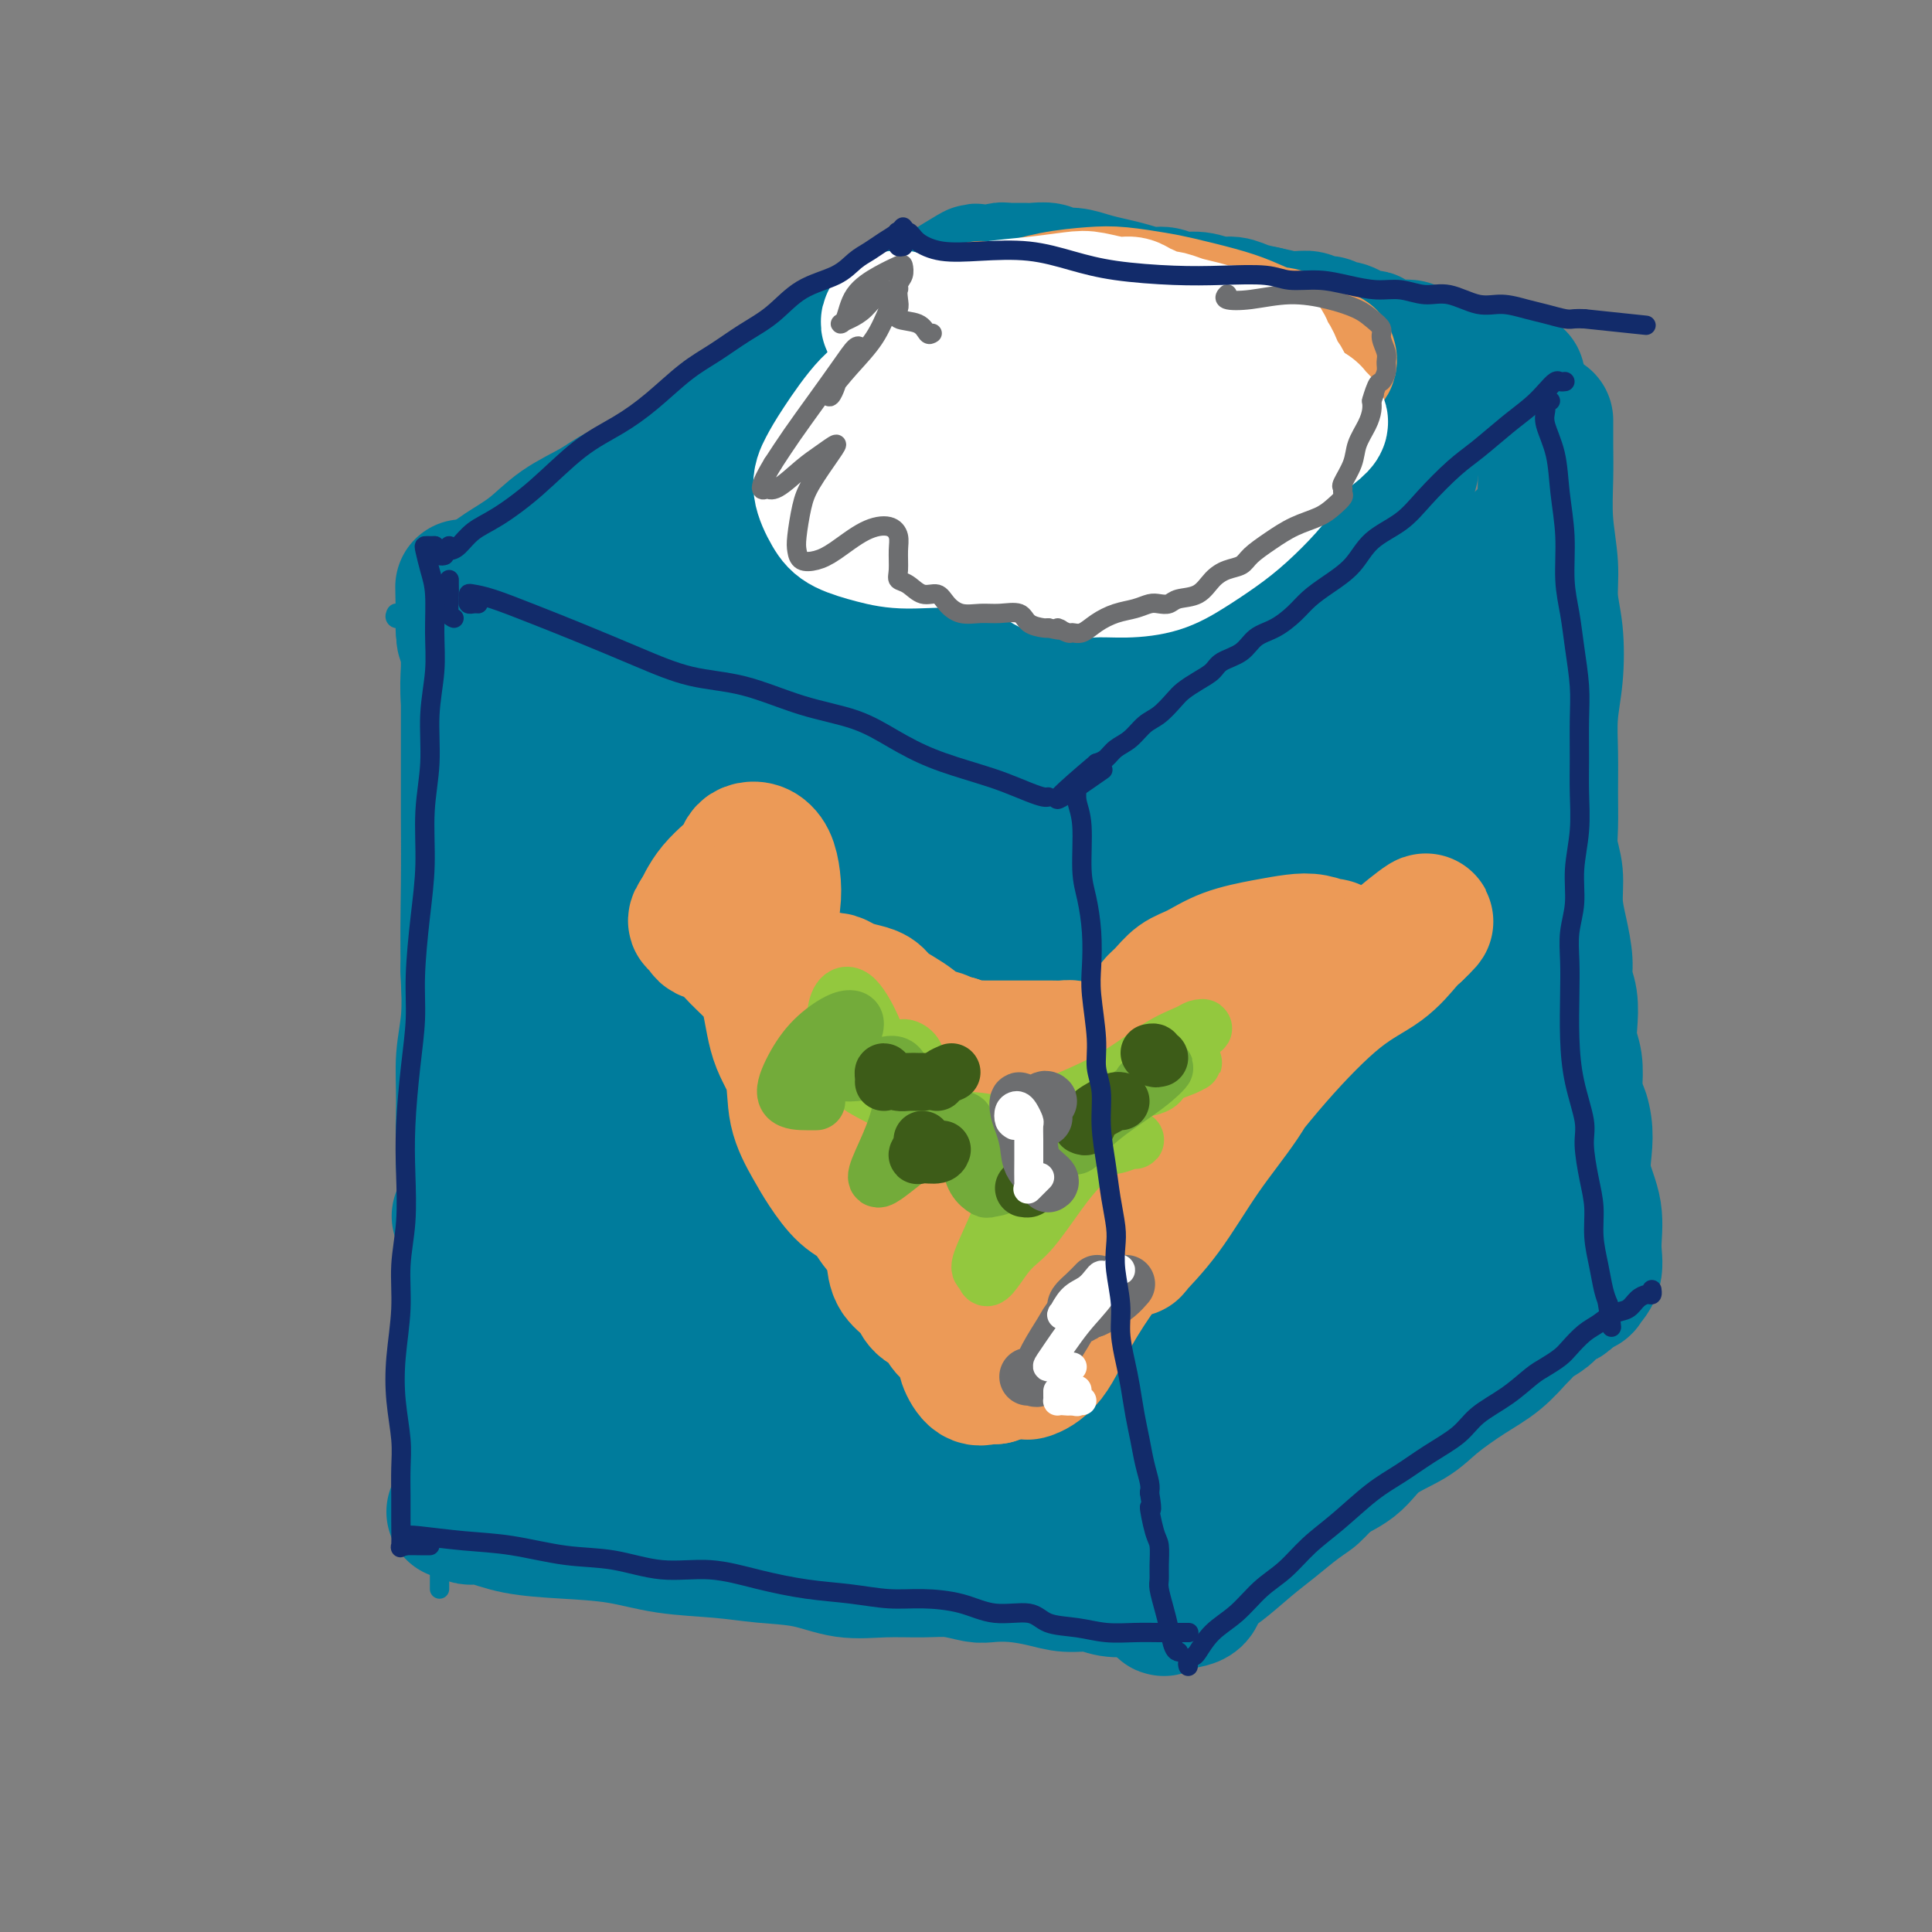 <svg viewBox='0 0 400 400' version='1.1' xmlns='http://www.w3.org/2000/svg' xmlns:xlink='http://www.w3.org/1999/xlink'><rect x="0" y="0" width="400" height="400" fill="#808080" stroke="none"/><g fill='none' stroke='#007C9C' stroke-width='4' stroke-linecap='round' stroke-linejoin='round'><path d='M89,126c-0.423,-0.717 -0.845,-1.434 -1,-2c-0.155,-0.566 -0.042,-0.980 0,-1c0.042,-0.020 0.011,0.356 0,0c-0.011,-0.356 -0.004,-1.444 0,-2c0.004,-0.556 0.004,-0.581 0,0c-0.004,0.581 -0.011,1.766 0,3c0.011,1.234 0.040,2.516 0,4c-0.040,1.484 -0.151,3.171 0,5c0.151,1.829 0.562,3.799 1,6c0.438,2.201 0.902,4.634 1,7c0.098,2.366 -0.170,4.666 0,7c0.170,2.334 0.776,4.702 1,7c0.224,2.298 0.064,4.524 0,7c-0.064,2.476 -0.031,5.200 0,8c0.031,2.800 0.061,5.676 0,8c-0.061,2.324 -0.212,4.096 0,6c0.212,1.904 0.789,3.939 1,6c0.211,2.061 0.057,4.147 0,6c-0.057,1.853 -0.015,3.473 0,5c0.015,1.527 0.004,2.959 0,5c-0.004,2.041 -0.001,4.689 0,7c0.001,2.311 0.000,4.283 0,6c-0.000,1.717 -0.000,3.179 0,5c0.000,1.821 0.000,4.003 0,6c-0.000,1.997 -0.000,3.811 0,6c0.000,2.189 0.000,4.755 0,7c-0.000,2.245 -0.000,4.169 0,6c0.000,1.831 0.000,3.570 0,5c-0.000,1.430 -0.000,2.551 0,4c0.000,1.449 0.000,3.224 0,5'/><path d='M92,268c0.623,23.149 0.181,8.523 0,4c-0.181,-4.523 -0.101,1.059 0,4c0.101,2.941 0.223,3.241 0,4c-0.223,0.759 -0.792,1.977 -1,3c-0.208,1.023 -0.056,1.849 0,3c0.056,1.151 0.015,2.625 0,4c-0.015,1.375 -0.004,2.650 0,4c0.004,1.350 0.001,2.773 0,4c-0.001,1.227 -0.000,2.257 0,3c0.000,0.743 0.000,1.199 0,2c-0.000,0.801 -0.000,1.947 0,3c0.000,1.053 0.000,2.013 0,3c-0.000,0.987 -0.000,2.000 0,3c0.000,1.000 0.000,1.987 0,3c-0.000,1.013 -0.000,2.051 0,3c0.000,0.949 0.000,1.810 0,3c-0.000,1.190 -0.000,2.711 0,4c0.000,1.289 0.000,2.347 0,3c-0.000,0.653 -0.000,0.901 0,1c0.000,0.099 0.000,0.050 0,0'/><path d='M98,323c-0.330,0.423 -0.660,0.846 -1,1c-0.340,0.154 -0.689,0.039 -1,0c-0.311,-0.039 -0.582,-0.001 -1,0c-0.418,0.001 -0.982,-0.033 -1,0c-0.018,0.033 0.512,0.134 1,0c0.488,-0.134 0.935,-0.505 2,-1c1.065,-0.495 2.748,-1.116 5,-3c2.252,-1.884 5.074,-5.032 9,-8c3.926,-2.968 8.957,-5.757 13,-9c4.043,-3.243 7.098,-6.941 10,-10c2.902,-3.059 5.651,-5.477 9,-8c3.349,-2.523 7.299,-5.149 11,-8c3.701,-2.851 7.152,-5.928 11,-9c3.848,-3.072 8.094,-6.140 12,-9c3.906,-2.860 7.474,-5.512 11,-8c3.526,-2.488 7.012,-4.811 10,-7c2.988,-2.189 5.478,-4.244 8,-6c2.522,-1.756 5.076,-3.212 8,-5c2.924,-1.788 6.218,-3.909 9,-6c2.782,-2.091 5.053,-4.151 8,-6c2.947,-1.849 6.569,-3.487 9,-5c2.431,-1.513 3.671,-2.903 5,-4c1.329,-1.097 2.748,-1.902 4,-3c1.252,-1.098 2.337,-2.488 3,-3c0.663,-0.512 0.904,-0.146 1,0c0.096,0.146 0.048,0.073 0,0'/><path d='M99,325c-0.856,-0.024 -1.713,-0.048 -2,0c-0.287,0.048 -0.006,0.167 0,0c0.006,-0.167 -0.265,-0.619 0,-1c0.265,-0.381 1.065,-0.690 2,-1c0.935,-0.310 2.005,-0.621 3,-1c0.995,-0.379 1.914,-0.827 3,-1c1.086,-0.173 2.340,-0.072 4,0c1.660,0.072 3.726,0.114 6,0c2.274,-0.114 4.756,-0.384 7,0c2.244,0.384 4.249,1.424 6,2c1.751,0.576 3.248,0.690 5,1c1.752,0.310 3.761,0.818 6,1c2.239,0.182 4.710,0.039 7,0c2.290,-0.039 4.400,0.027 6,0c1.600,-0.027 2.692,-0.148 4,0c1.308,0.148 2.834,0.566 4,1c1.166,0.434 1.974,0.886 3,1c1.026,0.114 2.270,-0.110 3,0c0.730,0.110 0.947,0.554 2,1c1.053,0.446 2.943,0.894 4,1c1.057,0.106 1.282,-0.129 2,0c0.718,0.129 1.930,0.623 3,1c1.070,0.377 1.998,0.637 3,1c1.002,0.363 2.078,0.828 3,1c0.922,0.172 1.690,0.049 3,0c1.310,-0.049 3.163,-0.024 4,0c0.837,0.024 0.657,0.048 1,0c0.343,-0.048 1.208,-0.167 2,0c0.792,0.167 1.512,0.619 2,1c0.488,0.381 0.744,0.690 1,1'/><path d='M196,334c11.788,2.008 4.258,0.528 2,0c-2.258,-0.528 0.756,-0.103 2,0c1.244,0.103 0.718,-0.116 1,0c0.282,0.116 1.371,0.566 2,1c0.629,0.434 0.798,0.852 1,1c0.202,0.148 0.435,0.025 1,0c0.565,-0.025 1.460,0.046 2,0c0.540,-0.046 0.726,-0.209 1,0c0.274,0.209 0.636,0.792 1,1c0.364,0.208 0.728,0.042 1,0c0.272,-0.042 0.451,0.041 1,0c0.549,-0.041 1.467,-0.207 2,0c0.533,0.207 0.682,0.786 1,1c0.318,0.214 0.805,0.061 1,0c0.195,-0.061 0.097,-0.031 0,0'/><path d='M217,338c-0.090,-0.001 -0.179,-0.001 0,0c0.179,0.001 0.627,0.004 1,0c0.373,-0.004 0.670,-0.015 1,0c0.330,0.015 0.692,0.056 1,0c0.308,-0.056 0.562,-0.208 1,0c0.438,0.208 1.059,0.778 2,1c0.941,0.222 2.201,0.097 3,0c0.799,-0.097 1.136,-0.166 2,0c0.864,0.166 2.256,0.566 3,1c0.744,0.434 0.840,0.901 1,1c0.160,0.099 0.383,-0.169 1,0c0.617,0.169 1.628,0.776 2,1c0.372,0.224 0.106,0.064 0,0c-0.106,-0.064 -0.053,-0.032 0,0'/><path d='M235,342c-0.180,0.000 -0.360,0.000 0,0c0.360,0.000 1.259,0.000 2,0c0.741,-0.000 1.322,0.000 2,0c0.678,0.000 1.452,0.000 2,0c0.548,0.000 0.871,0.000 1,0c0.129,0.000 0.065,0.000 0,0'/><path d='M246,342c0.376,-0.079 0.752,-0.158 1,0c0.248,0.158 0.369,0.552 1,0c0.631,-0.552 1.774,-2.051 3,-3c1.226,-0.949 2.537,-1.350 4,-2c1.463,-0.650 3.079,-1.551 5,-3c1.921,-1.449 4.147,-3.447 6,-5c1.853,-1.553 3.331,-2.659 5,-4c1.669,-1.341 3.527,-2.915 5,-4c1.473,-1.085 2.560,-1.682 4,-3c1.440,-1.318 3.232,-3.357 5,-5c1.768,-1.643 3.511,-2.892 5,-4c1.489,-1.108 2.723,-2.077 4,-3c1.277,-0.923 2.596,-1.802 4,-3c1.404,-1.198 2.891,-2.715 4,-4c1.109,-1.285 1.840,-2.339 3,-3c1.160,-0.661 2.750,-0.928 4,-2c1.250,-1.072 2.159,-2.947 3,-4c0.841,-1.053 1.612,-1.283 3,-2c1.388,-0.717 3.391,-1.922 5,-3c1.609,-1.078 2.824,-2.030 4,-3c1.176,-0.970 2.312,-1.959 4,-3c1.688,-1.041 3.927,-2.135 5,-3c1.073,-0.865 0.981,-1.500 1,-2c0.019,-0.500 0.149,-0.866 0,-1c-0.149,-0.134 -0.579,-0.036 -1,0c-0.421,0.036 -0.835,0.010 -1,0c-0.165,-0.010 -0.083,-0.005 0,0'/><path d='M242,340c-0.309,-0.401 -0.619,-0.802 -1,-1c-0.381,-0.198 -0.835,-0.195 -1,-1c-0.165,-0.805 -0.043,-2.420 0,-4c0.043,-1.580 0.008,-3.125 0,-5c-0.008,-1.875 0.013,-4.080 0,-7c-0.013,-2.920 -0.060,-6.556 0,-10c0.060,-3.444 0.226,-6.698 0,-10c-0.226,-3.302 -0.845,-6.653 -1,-10c-0.155,-3.347 0.154,-6.689 0,-10c-0.154,-3.311 -0.772,-6.590 -1,-10c-0.228,-3.410 -0.064,-6.952 0,-10c0.064,-3.048 0.030,-5.604 0,-8c-0.030,-2.396 -0.057,-4.632 0,-7c0.057,-2.368 0.197,-4.867 0,-8c-0.197,-3.133 -0.733,-6.901 -1,-11c-0.267,-4.099 -0.266,-8.528 0,-12c0.266,-3.472 0.799,-5.986 1,-8c0.201,-2.014 0.072,-3.528 0,-6c-0.072,-2.472 -0.085,-5.904 0,-9c0.085,-3.096 0.269,-5.857 0,-9c-0.269,-3.143 -0.991,-6.667 -1,-10c-0.009,-3.333 0.694,-6.476 1,-9c0.306,-2.524 0.214,-4.431 0,-6c-0.214,-1.569 -0.551,-2.801 -1,-4c-0.449,-1.199 -1.010,-2.366 -1,-4c0.010,-1.634 0.591,-3.735 1,-6c0.409,-2.265 0.645,-4.695 1,-7c0.355,-2.305 0.827,-4.484 1,-6c0.173,-1.516 0.047,-2.370 0,-3c-0.047,-0.630 -0.013,-1.037 0,-2c0.013,-0.963 0.007,-2.481 0,-4'/><path d='M239,123c0.083,-16.936 -0.711,-6.776 -1,-4c-0.289,2.776 -0.074,-1.833 0,-4c0.074,-2.167 0.007,-1.891 0,-2c-0.007,-0.109 0.048,-0.604 0,-1c-0.048,-0.396 -0.198,-0.695 0,-1c0.198,-0.305 0.744,-0.618 1,-1c0.256,-0.382 0.223,-0.834 1,-1c0.777,-0.166 2.365,-0.048 3,0c0.635,0.048 0.318,0.024 0,0'/><path d='M333,273c-0.002,0.130 -0.005,0.261 0,0c0.005,-0.261 0.016,-0.913 0,-1c-0.016,-0.087 -0.060,0.393 0,0c0.060,-0.393 0.223,-1.658 0,-3c-0.223,-1.342 -0.833,-2.763 -1,-4c-0.167,-1.237 0.109,-2.292 0,-4c-0.109,-1.708 -0.602,-4.069 -1,-6c-0.398,-1.931 -0.699,-3.432 -1,-5c-0.301,-1.568 -0.602,-3.201 -1,-5c-0.398,-1.799 -0.894,-3.762 -1,-6c-0.106,-2.238 0.179,-4.750 0,-7c-0.179,-2.250 -0.822,-4.238 -1,-6c-0.178,-1.762 0.110,-3.299 0,-5c-0.110,-1.701 -0.618,-3.568 -1,-5c-0.382,-1.432 -0.637,-2.430 -1,-4c-0.363,-1.570 -0.832,-3.711 -1,-6c-0.168,-2.289 -0.034,-4.727 0,-7c0.034,-2.273 -0.033,-4.382 0,-6c0.033,-1.618 0.167,-2.746 0,-4c-0.167,-1.254 -0.633,-2.634 -1,-4c-0.367,-1.366 -0.633,-2.718 -1,-4c-0.367,-1.282 -0.834,-2.495 -1,-4c-0.166,-1.505 -0.030,-3.301 0,-5c0.030,-1.699 -0.047,-3.301 0,-5c0.047,-1.699 0.219,-3.497 0,-5c-0.219,-1.503 -0.828,-2.712 -1,-4c-0.172,-1.288 0.094,-2.654 0,-4c-0.094,-1.346 -0.547,-2.673 -1,-4'/><path d='M319,150c-2.163,-19.999 -0.569,-8.498 0,-5c0.569,3.498 0.114,-1.007 0,-3c-0.114,-1.993 0.113,-1.474 0,-2c-0.113,-0.526 -0.566,-2.096 -1,-3c-0.434,-0.904 -0.849,-1.142 -1,-2c-0.151,-0.858 -0.037,-2.338 0,-4c0.037,-1.662 -0.004,-3.508 0,-5c0.004,-1.492 0.054,-2.629 0,-4c-0.054,-1.371 -0.211,-2.975 0,-4c0.211,-1.025 0.788,-1.470 1,-2c0.212,-0.530 0.057,-1.143 0,-2c-0.057,-0.857 -0.015,-1.957 0,-3c0.015,-1.043 0.004,-2.030 0,-3c-0.004,-0.970 -0.001,-1.923 0,-3c0.001,-1.077 0.001,-2.277 0,-3c-0.001,-0.723 -0.004,-0.967 0,-1c0.004,-0.033 0.015,0.146 0,0c-0.015,-0.146 -0.056,-0.617 0,-1c0.056,-0.383 0.207,-0.677 0,-1c-0.207,-0.323 -0.774,-0.675 -1,-1c-0.226,-0.325 -0.113,-0.623 0,-1c0.113,-0.377 0.226,-0.833 0,-1c-0.226,-0.167 -0.792,-0.045 -1,0c-0.208,0.045 -0.060,0.013 0,0c0.060,-0.013 0.030,-0.006 0,0'/></g>
<g fill='none' stroke='#FFFFFF' stroke-width='4' stroke-linecap='round' stroke-linejoin='round'><path d='M243,131c0.091,-0.611 0.183,-1.222 0,-2c-0.183,-0.778 -0.640,-1.723 -1,-4c-0.360,-2.277 -0.622,-5.886 -1,-9c-0.378,-3.114 -0.872,-5.735 -1,-7c-0.128,-1.265 0.109,-1.176 0,0c-0.109,1.176 -0.565,3.439 -1,6c-0.435,2.561 -0.848,5.420 -1,8c-0.152,2.580 -0.042,4.882 0,8c0.042,3.118 0.014,7.052 0,9c-0.014,1.948 -0.016,1.911 0,2c0.016,0.089 0.050,0.304 0,-1c-0.050,-1.304 -0.184,-4.127 0,-7c0.184,-2.873 0.687,-5.796 1,-10c0.313,-4.204 0.435,-9.690 1,-14c0.565,-4.310 1.571,-7.444 2,-9c0.429,-1.556 0.279,-1.534 0,-1c-0.279,0.534 -0.688,1.581 -1,4c-0.312,2.419 -0.526,6.209 -1,10c-0.474,3.791 -1.206,7.582 -2,12c-0.794,4.418 -1.649,9.462 -2,13c-0.351,3.538 -0.196,5.570 0,6c0.196,0.430 0.435,-0.742 1,-3c0.565,-2.258 1.457,-5.600 2,-9c0.543,-3.400 0.736,-6.856 1,-11c0.264,-4.144 0.599,-8.976 1,-13c0.401,-4.024 0.868,-7.241 1,-8c0.132,-0.759 -0.072,0.940 0,3c0.072,2.060 0.421,4.480 0,7c-0.421,2.520 -1.613,5.140 -2,8c-0.387,2.860 0.032,5.960 0,8c-0.032,2.040 -0.516,3.020 -1,4'/><path d='M239,131c-0.679,4.955 -0.876,2.343 -1,1c-0.124,-1.343 -0.175,-1.417 0,-3c0.175,-1.583 0.576,-4.675 1,-8c0.424,-3.325 0.871,-6.885 1,-10c0.129,-3.115 -0.059,-5.786 0,-7c0.059,-1.214 0.366,-0.971 0,1c-0.366,1.971 -1.404,5.669 -2,9c-0.596,3.331 -0.749,6.296 -1,9c-0.251,2.704 -0.601,5.149 -1,7c-0.399,1.851 -0.848,3.108 -1,4c-0.152,0.892 -0.009,1.419 0,1c0.009,-0.419 -0.117,-1.783 0,-4c0.117,-2.217 0.477,-5.285 1,-8c0.523,-2.715 1.210,-5.076 2,-9c0.790,-3.924 1.683,-9.410 2,-13c0.317,-3.590 0.058,-5.285 0,-5c-0.058,0.285 0.086,2.548 0,5c-0.086,2.452 -0.401,5.092 -1,8c-0.599,2.908 -1.483,6.085 -2,10c-0.517,3.915 -0.668,8.568 -1,13c-0.332,4.432 -0.846,8.642 -1,11c-0.154,2.358 0.053,2.862 0,2c-0.053,-0.862 -0.364,-3.092 0,-6c0.364,-2.908 1.404,-6.494 2,-10c0.596,-3.506 0.750,-6.933 1,-12c0.250,-5.067 0.597,-11.773 1,-16c0.403,-4.227 0.862,-5.975 1,-6c0.138,-0.025 -0.046,1.674 0,5c0.046,3.326 0.320,8.280 0,13c-0.320,4.720 -1.234,9.206 -2,13c-0.766,3.794 -1.383,6.897 -2,10'/><path d='M236,136c-0.851,7.532 -0.978,5.862 -1,6c-0.022,0.138 0.060,2.084 0,3c-0.060,0.916 -0.261,0.800 0,-1c0.261,-1.800 0.986,-5.286 2,-9c1.014,-3.714 2.317,-7.658 3,-12c0.683,-4.342 0.746,-9.083 1,-14c0.254,-4.917 0.699,-10.011 1,-13c0.301,-2.989 0.458,-3.875 0,-3c-0.458,0.875 -1.532,3.510 -2,8c-0.468,4.490 -0.330,10.835 -1,17c-0.670,6.165 -2.147,12.151 -3,17c-0.853,4.849 -1.082,8.559 -1,10c0.082,1.441 0.473,0.611 1,0c0.527,-0.611 1.188,-1.003 2,-3c0.812,-1.997 1.774,-5.600 2,-9c0.226,-3.400 -0.285,-6.598 0,-11c0.285,-4.402 1.367,-10.009 2,-15c0.633,-4.991 0.818,-9.368 1,-11c0.182,-1.632 0.360,-0.521 0,1c-0.360,1.521 -1.257,3.452 -2,6c-0.743,2.548 -1.331,5.715 -2,9c-0.669,3.285 -1.418,6.689 -2,10c-0.582,3.311 -0.996,6.530 -1,9c-0.004,2.470 0.400,4.191 1,5c0.600,0.809 1.394,0.706 2,-1c0.606,-1.706 1.025,-5.015 2,-8c0.975,-2.985 2.507,-5.645 3,-9c0.493,-3.355 -0.053,-7.404 0,-12c0.053,-4.596 0.707,-9.737 1,-14c0.293,-4.263 0.227,-7.646 0,-8c-0.227,-0.354 -0.613,2.323 -1,5'/><path d='M244,89c-0.732,3.353 -2.061,9.234 -3,15c-0.939,5.766 -1.488,11.415 -2,17c-0.512,5.585 -0.986,11.104 -1,16c-0.014,4.896 0.432,9.168 1,11c0.568,1.832 1.259,1.222 2,0c0.741,-1.222 1.533,-3.058 2,-6c0.467,-2.942 0.607,-6.990 1,-11c0.393,-4.010 1.037,-7.983 1,-13c-0.037,-5.017 -0.754,-11.078 -1,-16c-0.246,-4.922 -0.021,-8.704 0,-10c0.021,-1.296 -0.163,-0.106 -1,3c-0.837,3.106 -2.326,8.127 -3,13c-0.674,4.873 -0.531,9.598 -1,15c-0.469,5.402 -1.548,11.480 -2,16c-0.452,4.520 -0.277,7.483 0,9c0.277,1.517 0.655,1.588 1,1c0.345,-0.588 0.658,-1.837 1,-4c0.342,-2.163 0.713,-5.241 1,-9c0.287,-3.759 0.491,-8.198 1,-14c0.509,-5.802 1.324,-12.968 2,-17c0.676,-4.032 1.213,-4.930 1,-4c-0.213,0.930 -1.175,3.687 -2,7c-0.825,3.313 -1.513,7.181 -2,11c-0.487,3.819 -0.773,7.587 -1,12c-0.227,4.413 -0.395,9.470 -1,13c-0.605,3.530 -1.648,5.531 -2,7c-0.352,1.469 -0.012,2.404 0,2c0.012,-0.404 -0.305,-2.147 0,-5c0.305,-2.853 1.230,-6.815 2,-12c0.770,-5.185 1.385,-11.592 2,-18'/><path d='M240,118c1.622,-9.377 3.675,-16.318 4,-17c0.325,-0.682 -1.080,4.895 -2,10c-0.920,5.105 -1.357,9.736 -2,14c-0.643,4.264 -1.492,8.159 -2,13c-0.508,4.841 -0.675,10.627 -1,15c-0.325,4.373 -0.807,7.332 -1,9c-0.193,1.668 -0.098,2.044 0,1c0.098,-1.044 0.198,-3.509 1,-7c0.802,-3.491 2.306,-8.008 3,-13c0.694,-4.992 0.576,-10.459 1,-16c0.424,-5.541 1.388,-11.157 2,-15c0.612,-3.843 0.870,-5.914 1,-6c0.130,-0.086 0.132,1.814 0,4c-0.132,2.186 -0.399,4.658 -1,8c-0.601,3.342 -1.536,7.552 -2,11c-0.464,3.448 -0.458,6.132 -1,9c-0.542,2.868 -1.631,5.921 -2,8c-0.369,2.079 -0.016,3.185 0,3c0.016,-0.185 -0.303,-1.660 0,-4c0.303,-2.340 1.227,-5.544 2,-9c0.773,-3.456 1.393,-7.164 2,-12c0.607,-4.836 1.201,-10.799 2,-16c0.799,-5.201 1.802,-9.639 2,-11c0.198,-1.361 -0.409,0.355 -1,2c-0.591,1.645 -1.167,3.220 -2,6c-0.833,2.780 -1.924,6.766 -3,11c-1.076,4.234 -2.136,8.717 -3,13c-0.864,4.283 -1.533,8.367 -2,11c-0.467,2.633 -0.734,3.817 -1,5'/><path d='M234,145c-1.921,7.593 -0.722,2.576 0,0c0.722,-2.576 0.967,-2.710 1,-5c0.033,-2.290 -0.148,-6.736 0,-11c0.148,-4.264 0.624,-8.345 1,-13c0.376,-4.655 0.651,-9.884 1,-13c0.349,-3.116 0.773,-4.117 1,-3c0.227,1.117 0.257,4.354 0,8c-0.257,3.646 -0.801,7.701 -1,11c-0.199,3.299 -0.053,5.843 0,8c0.053,2.157 0.013,3.926 0,5c-0.013,1.074 0.001,1.452 0,1c-0.001,-0.452 -0.016,-1.734 0,-4c0.016,-2.266 0.064,-5.514 0,-9c-0.064,-3.486 -0.240,-7.208 0,-11c0.240,-3.792 0.895,-7.652 1,-8c0.105,-0.348 -0.339,2.816 -1,8c-0.661,5.184 -1.538,12.390 -2,20c-0.462,7.610 -0.509,15.626 0,22c0.509,6.374 1.574,11.107 2,13c0.426,1.893 0.213,0.947 0,0'/></g>
<g fill='none' stroke='#007C9C' stroke-width='4' stroke-linecap='round' stroke-linejoin='round'><path d='M218,220c-0.422,-0.422 -0.844,-0.844 -1,-1c-0.156,-0.156 -0.044,-0.044 0,0c0.044,0.044 0.022,0.022 0,0'/><path d='M217,222c0.000,-0.337 0.000,-0.673 0,-1c-0.000,-0.327 -0.000,-0.643 0,-1c0.000,-0.357 0.000,-0.754 0,-1c-0.000,-0.246 -0.000,-0.341 0,-1c0.000,-0.659 0.001,-1.882 0,-3c-0.001,-1.118 -0.004,-2.129 0,-4c0.004,-1.871 0.015,-4.601 0,-7c-0.015,-2.399 -0.058,-4.467 0,-6c0.058,-1.533 0.215,-2.531 0,-4c-0.215,-1.469 -0.804,-3.407 -1,-5c-0.196,-1.593 0.000,-2.839 0,-5c-0.000,-2.161 -0.196,-5.238 0,-8c0.196,-2.762 0.785,-5.210 1,-7c0.215,-1.790 0.058,-2.922 0,-4c-0.058,-1.078 -0.015,-2.101 0,-3c0.015,-0.899 0.004,-1.675 0,-3c-0.004,-1.325 -0.001,-3.200 0,-5c0.001,-1.800 0.000,-3.524 0,-5c-0.000,-1.476 -0.000,-2.704 0,-4c0.000,-1.296 0.000,-2.660 0,-4c-0.000,-1.340 -0.000,-2.655 0,-4c0.000,-1.345 0.000,-2.719 0,-4c-0.000,-1.281 -0.000,-2.467 0,-4c0.000,-1.533 0.000,-3.411 0,-5c-0.000,-1.589 -0.000,-2.889 0,-4c0.000,-1.111 0.000,-2.032 0,-3c-0.000,-0.968 -0.000,-1.984 0,-3'/><path d='M217,114c0.000,-16.990 0.000,-5.466 0,-2c-0.000,3.466 -0.000,-1.127 0,-4c0.000,-2.873 0.000,-4.028 0,-5c-0.000,-0.972 -0.000,-1.762 0,-3c0.000,-1.238 0.000,-2.926 0,-4c-0.000,-1.074 -0.000,-1.536 0,-2c0.000,-0.464 0.000,-0.931 0,-2c-0.000,-1.069 -0.000,-2.740 0,-4c0.000,-1.260 0.000,-2.108 0,-3c-0.000,-0.892 -0.000,-1.829 0,-3c0.000,-1.171 0.000,-2.578 0,-4c-0.000,-1.422 -0.001,-2.860 0,-4c0.001,-1.140 0.004,-1.982 0,-3c-0.004,-1.018 -0.015,-2.214 0,-3c0.015,-0.786 0.057,-1.164 0,-2c-0.057,-0.836 -0.211,-2.131 0,-3c0.211,-0.869 0.788,-1.311 1,-2c0.212,-0.689 0.061,-1.625 0,-2c-0.061,-0.375 -0.030,-0.187 0,0'/><path d='M91,123c-0.211,0.012 -0.422,0.024 -1,0c-0.578,-0.024 -1.522,-0.085 -2,0c-0.478,0.085 -0.488,0.317 0,0c0.488,-0.317 1.474,-1.182 3,-2c1.526,-0.818 3.591,-1.589 6,-3c2.409,-1.411 5.160,-3.461 8,-5c2.840,-1.539 5.769,-2.568 9,-4c3.231,-1.432 6.765,-3.269 10,-5c3.235,-1.731 6.172,-3.358 9,-5c2.828,-1.642 5.547,-3.299 8,-5c2.453,-1.701 4.642,-3.447 7,-5c2.358,-1.553 4.887,-2.915 7,-4c2.113,-1.085 3.812,-1.893 6,-3c2.188,-1.107 4.867,-2.513 7,-4c2.133,-1.487 3.721,-3.055 5,-4c1.279,-0.945 2.248,-1.268 4,-2c1.752,-0.732 4.286,-1.873 6,-3c1.714,-1.127 2.607,-2.241 4,-3c1.393,-0.759 3.284,-1.163 5,-2c1.716,-0.837 3.256,-2.107 5,-3c1.744,-0.893 3.693,-1.410 5,-2c1.307,-0.590 1.972,-1.254 3,-2c1.028,-0.746 2.419,-1.573 3,-2c0.581,-0.427 0.352,-0.455 1,-1c0.648,-0.545 2.175,-1.608 3,-2c0.825,-0.392 0.950,-0.112 1,0c0.050,0.112 0.025,0.056 0,0'/><path d='M237,166c-0.463,0.037 -0.925,0.074 -1,0c-0.075,-0.074 0.238,-0.258 1,-1c0.762,-0.742 1.975,-2.043 3,-3c1.025,-0.957 1.863,-1.570 3,-3c1.137,-1.430 2.574,-3.675 5,-6c2.426,-2.325 5.842,-4.728 9,-7c3.158,-2.272 6.059,-4.411 9,-7c2.941,-2.589 5.922,-5.627 9,-8c3.078,-2.373 6.251,-4.080 9,-6c2.749,-1.920 5.072,-4.051 7,-6c1.928,-1.949 3.460,-3.714 5,-5c1.540,-1.286 3.089,-2.091 4,-3c0.911,-0.909 1.185,-1.921 2,-3c0.815,-1.079 2.173,-2.225 3,-3c0.827,-0.775 1.125,-1.178 2,-2c0.875,-0.822 2.328,-2.065 3,-3c0.672,-0.935 0.565,-1.564 1,-2c0.435,-0.436 1.414,-0.678 2,-1c0.586,-0.322 0.780,-0.724 1,-1c0.220,-0.276 0.465,-0.428 1,-1c0.535,-0.572 1.360,-1.566 2,-2c0.640,-0.434 1.095,-0.309 1,0c-0.095,0.309 -0.742,0.803 -1,1c-0.258,0.197 -0.129,0.099 0,0'/><path d='M85,128c-0.197,-0.032 -0.394,-0.064 -1,0c-0.606,0.064 -1.623,0.224 -2,0c-0.377,-0.224 -0.116,-0.831 0,-1c0.116,-0.169 0.087,0.100 1,0c0.913,-0.100 2.767,-0.568 5,0c2.233,0.568 4.843,2.173 8,3c3.157,0.827 6.859,0.878 11,2c4.141,1.122 8.719,3.316 13,5c4.281,1.684 8.263,2.857 12,4c3.737,1.143 7.228,2.256 11,3c3.772,0.744 7.826,1.121 12,2c4.174,0.879 8.470,2.261 12,3c3.530,0.739 6.296,0.836 9,1c2.704,0.164 5.347,0.395 8,1c2.653,0.605 5.318,1.584 8,2c2.682,0.416 5.382,0.267 8,1c2.618,0.733 5.155,2.347 8,3c2.845,0.653 5.998,0.346 9,1c3.002,0.654 5.852,2.270 8,3c2.148,0.730 3.595,0.574 6,1c2.405,0.426 5.768,1.434 8,2c2.232,0.566 3.332,0.691 4,1c0.668,0.309 0.905,0.803 1,1c0.095,0.197 0.047,0.099 0,0'/><path d='M217,56c0.002,0.345 0.003,0.690 0,1c-0.003,0.310 -0.011,0.583 0,1c0.011,0.417 0.042,0.976 0,1c-0.042,0.024 -0.158,-0.487 0,-1c0.158,-0.513 0.588,-1.027 1,-1c0.412,0.027 0.806,0.597 2,1c1.194,0.403 3.188,0.639 5,1c1.812,0.361 3.441,0.845 6,2c2.559,1.155 6.049,2.980 9,4c2.951,1.020 5.364,1.236 8,2c2.636,0.764 5.495,2.076 8,3c2.505,0.924 4.657,1.459 7,2c2.343,0.541 4.879,1.086 7,2c2.121,0.914 3.828,2.196 6,3c2.172,0.804 4.810,1.130 7,2c2.190,0.870 3.934,2.285 6,3c2.066,0.715 4.456,0.731 6,1c1.544,0.269 2.242,0.790 3,1c0.758,0.210 1.574,0.108 2,0c0.426,-0.108 0.461,-0.221 1,0c0.539,0.221 1.583,0.778 2,1c0.417,0.222 0.209,0.111 0,0'/></g>
<g fill='none' stroke='#007C9C' stroke-width='28' stroke-linecap='round' stroke-linejoin='round'><path d='M102,138c0.113,-0.195 0.226,-0.390 0,-2c-0.226,-1.610 -0.792,-4.634 -1,-6c-0.208,-1.366 -0.060,-1.075 0,-1c0.060,0.075 0.031,-0.065 0,1c-0.031,1.065 -0.063,3.337 0,6c0.063,2.663 0.223,5.717 0,10c-0.223,4.283 -0.829,9.793 -1,16c-0.171,6.207 0.093,13.110 0,20c-0.093,6.890 -0.543,13.767 -1,20c-0.457,6.233 -0.921,11.822 -1,17c-0.079,5.178 0.228,9.946 0,14c-0.228,4.054 -0.989,7.394 -1,10c-0.011,2.606 0.730,4.476 1,5c0.270,0.524 0.069,-0.299 0,-2c-0.069,-1.701 -0.004,-4.281 0,-7c0.004,-2.719 -0.051,-5.579 0,-9c0.051,-3.421 0.210,-7.405 0,-12c-0.210,-4.595 -0.788,-9.803 -1,-16c-0.212,-6.197 -0.057,-13.384 0,-19c0.057,-5.616 0.015,-9.663 0,-14c-0.015,-4.337 -0.004,-8.965 0,-13c0.004,-4.035 0.002,-7.476 0,-11c-0.002,-3.524 -0.003,-7.132 0,-9c0.003,-1.868 0.011,-1.995 0,-2c-0.011,-0.005 -0.041,0.114 0,0c0.041,-0.114 0.155,-0.461 0,-1c-0.155,-0.539 -0.577,-1.269 -1,-2'/><path d='M96,131c-0.314,-18.247 -0.098,-5.366 0,-1c0.098,4.366 0.078,0.215 0,-1c-0.078,-1.215 -0.213,0.507 0,2c0.213,1.493 0.775,2.759 1,4c0.225,1.241 0.113,2.457 0,4c-0.113,1.543 -0.227,3.414 0,6c0.227,2.586 0.796,5.886 1,9c0.204,3.114 0.045,6.040 0,9c-0.045,2.960 0.026,5.952 0,9c-0.026,3.048 -0.148,6.152 0,9c0.148,2.848 0.565,5.441 1,8c0.435,2.559 0.887,5.085 1,8c0.113,2.915 -0.113,6.218 0,9c0.113,2.782 0.567,5.043 1,7c0.433,1.957 0.847,3.610 1,6c0.153,2.390 0.045,5.517 0,8c-0.045,2.483 -0.026,4.321 0,6c0.026,1.679 0.060,3.198 0,5c-0.060,1.802 -0.212,3.887 0,6c0.212,2.113 0.789,4.256 1,6c0.211,1.744 0.057,3.090 0,5c-0.057,1.910 -0.015,4.383 0,6c0.015,1.617 0.004,2.378 0,4c-0.004,1.622 -0.001,4.105 0,6c0.001,1.895 0.000,3.203 0,5c-0.000,1.797 -0.000,4.085 0,6c0.000,1.915 0.000,3.458 0,5'/><path d='M103,287c1.083,24.798 0.289,8.793 0,4c-0.289,-4.793 -0.074,1.626 0,5c0.074,3.374 0.006,3.704 0,5c-0.006,1.296 0.051,3.559 0,5c-0.051,1.441 -0.209,2.060 0,3c0.209,0.940 0.784,2.200 1,3c0.216,0.800 0.073,1.138 0,1c-0.073,-0.138 -0.075,-0.752 0,-1c0.075,-0.248 0.226,-0.128 0,-1c-0.226,-0.872 -0.830,-2.734 -1,-5c-0.170,-2.266 0.094,-4.935 0,-9c-0.094,-4.065 -0.546,-9.526 -1,-16c-0.454,-6.474 -0.910,-13.960 -1,-21c-0.090,-7.040 0.187,-13.633 0,-19c-0.187,-5.367 -0.837,-9.508 -1,-14c-0.163,-4.492 0.163,-9.334 0,-13c-0.163,-3.666 -0.814,-6.154 -1,-8c-0.186,-1.846 0.095,-3.049 0,-4c-0.095,-0.951 -0.565,-1.650 -1,-2c-0.435,-0.350 -0.834,-0.351 -1,0c-0.166,0.351 -0.098,1.053 0,3c0.098,1.947 0.226,5.139 0,8c-0.226,2.861 -0.807,5.391 -1,8c-0.193,2.609 0.001,5.296 0,9c-0.001,3.704 -0.196,8.425 0,13c0.196,4.575 0.785,9.005 1,14c0.215,4.995 0.058,10.555 0,15c-0.058,4.445 -0.016,7.774 0,11c0.016,3.226 0.004,6.350 0,9c-0.004,2.650 -0.002,4.825 0,7'/><path d='M97,297c-0.003,16.050 -0.011,7.677 0,6c0.011,-1.677 0.042,3.344 0,6c-0.042,2.656 -0.156,2.949 0,3c0.156,0.051 0.580,-0.140 1,-1c0.420,-0.860 0.834,-2.389 1,-3c0.166,-0.611 0.083,-0.306 0,0'/><path d='M106,314c0.407,0.001 0.815,0.001 0,0c-0.815,-0.001 -2.852,-0.004 -4,0c-1.148,0.004 -1.408,0.015 -2,0c-0.592,-0.015 -1.518,-0.057 -2,0c-0.482,0.057 -0.522,0.213 -1,0c-0.478,-0.213 -1.395,-0.797 -2,-1c-0.605,-0.203 -0.897,-0.027 -1,0c-0.103,0.027 -0.015,-0.096 1,0c1.015,0.096 2.958,0.411 5,1c2.042,0.589 4.182,1.453 7,2c2.818,0.547 6.315,0.777 10,1c3.685,0.223 7.557,0.440 11,1c3.443,0.560 6.455,1.464 10,2c3.545,0.536 7.621,0.704 11,1c3.379,0.296 6.062,0.721 9,1c2.938,0.279 6.132,0.414 9,1c2.868,0.586 5.408,1.625 8,2c2.592,0.375 5.234,0.087 8,0c2.766,-0.087 5.655,0.029 8,0c2.345,-0.029 4.146,-0.201 6,0c1.854,0.201 3.762,0.776 5,1c1.238,0.224 1.808,0.098 3,0c1.192,-0.098 3.006,-0.166 5,0c1.994,0.166 4.167,0.567 6,1c1.833,0.433 3.326,0.900 5,1c1.674,0.100 3.528,-0.165 5,0c1.472,0.165 2.564,0.762 4,1c1.436,0.238 3.218,0.119 5,0'/><path d='M235,329c10.730,0.829 7.557,0.903 7,1c-0.557,0.097 1.504,0.219 2,0c0.496,-0.219 -0.573,-0.777 -1,-1c-0.427,-0.223 -0.214,-0.112 0,0'/><path d='M248,329c-0.029,0.767 -0.058,1.534 -1,2c-0.942,0.466 -2.797,0.631 -4,1c-1.203,0.369 -1.755,0.942 -2,1c-0.245,0.058 -0.183,-0.399 0,-1c0.183,-0.601 0.487,-1.345 1,-2c0.513,-0.655 1.234,-1.220 2,-2c0.766,-0.780 1.577,-1.776 3,-3c1.423,-1.224 3.458,-2.675 5,-4c1.542,-1.325 2.590,-2.525 5,-4c2.410,-1.475 6.182,-3.227 9,-5c2.818,-1.773 4.684,-3.568 7,-5c2.316,-1.432 5.083,-2.501 7,-4c1.917,-1.499 2.984,-3.428 5,-5c2.016,-1.572 4.982,-2.786 7,-4c2.018,-1.214 3.089,-2.429 5,-4c1.911,-1.571 4.660,-3.499 7,-5c2.340,-1.501 4.269,-2.576 6,-4c1.731,-1.424 3.265,-3.197 4,-4c0.735,-0.803 0.673,-0.635 1,-1c0.327,-0.365 1.043,-1.264 2,-2c0.957,-0.736 2.154,-1.311 3,-2c0.846,-0.689 1.340,-1.494 2,-2c0.660,-0.506 1.487,-0.713 2,-1c0.513,-0.287 0.712,-0.655 1,-1c0.288,-0.345 0.666,-0.667 1,-1c0.334,-0.333 0.626,-0.677 1,-1c0.374,-0.323 0.832,-0.625 1,-1c0.168,-0.375 0.048,-0.821 0,-1c-0.048,-0.179 -0.024,-0.089 0,0'/><path d='M320,92c-0.000,0.097 -0.000,0.194 0,0c0.000,-0.194 0.000,-0.678 0,-1c-0.000,-0.322 -0.000,-0.483 0,-1c0.000,-0.517 0.000,-1.391 0,-2c-0.000,-0.609 -0.001,-0.953 0,-1c0.001,-0.047 0.004,0.204 0,1c-0.004,0.796 -0.016,2.136 0,4c0.016,1.864 0.060,4.252 0,7c-0.060,2.748 -0.225,5.856 0,9c0.225,3.144 0.841,6.323 1,9c0.159,2.677 -0.140,4.853 0,7c0.140,2.147 0.717,4.266 1,7c0.283,2.734 0.272,6.082 0,9c-0.272,2.918 -0.806,5.406 -1,8c-0.194,2.594 -0.048,5.294 0,8c0.048,2.706 -0.002,5.419 0,8c0.002,2.581 0.056,5.031 0,7c-0.056,1.969 -0.221,3.457 0,5c0.221,1.543 0.829,3.140 1,5c0.171,1.860 -0.094,3.984 0,6c0.094,2.016 0.547,3.925 1,6c0.453,2.075 0.905,4.316 1,6c0.095,1.684 -0.167,2.813 0,4c0.167,1.187 0.763,2.434 1,4c0.237,1.566 0.115,3.451 0,5c-0.115,1.549 -0.223,2.763 0,4c0.223,1.237 0.778,2.496 1,4c0.222,1.504 0.111,3.252 0,5'/><path d='M326,225c0.942,8.592 0.796,5.573 1,5c0.204,-0.573 0.758,1.301 1,3c0.242,1.699 0.172,3.224 0,5c-0.172,1.776 -0.446,3.804 0,6c0.446,2.196 1.613,4.561 2,7c0.387,2.439 -0.005,4.951 0,7c0.005,2.049 0.407,3.635 0,5c-0.407,1.365 -1.625,2.510 -2,3c-0.375,0.490 0.091,0.324 0,0c-0.091,-0.324 -0.740,-0.807 -1,-1c-0.260,-0.193 -0.130,-0.097 0,0'/><path d='M101,123c-0.074,0.001 -0.148,0.002 -1,0c-0.852,-0.002 -2.483,-0.006 -3,0c-0.517,0.006 0.078,0.021 0,0c-0.078,-0.021 -0.830,-0.080 -1,0c-0.170,0.080 0.240,0.297 1,0c0.760,-0.297 1.868,-1.107 3,-2c1.132,-0.893 2.286,-1.867 4,-3c1.714,-1.133 3.987,-2.423 6,-4c2.013,-1.577 3.767,-3.441 6,-5c2.233,-1.559 4.945,-2.812 7,-4c2.055,-1.188 3.452,-2.309 5,-3c1.548,-0.691 3.245,-0.952 5,-2c1.755,-1.048 3.566,-2.884 5,-4c1.434,-1.116 2.491,-1.512 4,-2c1.509,-0.488 3.470,-1.070 5,-2c1.530,-0.930 2.629,-2.210 4,-3c1.371,-0.790 3.014,-1.089 4,-2c0.986,-0.911 1.316,-2.433 2,-3c0.684,-0.567 1.721,-0.178 3,-1c1.279,-0.822 2.800,-2.854 4,-4c1.200,-1.146 2.079,-1.407 3,-2c0.921,-0.593 1.883,-1.520 3,-2c1.117,-0.480 2.388,-0.513 3,-1c0.612,-0.487 0.564,-1.428 1,-2c0.436,-0.572 1.355,-0.775 2,-1c0.645,-0.225 1.017,-0.470 2,-1c0.983,-0.530 2.578,-1.344 4,-2c1.422,-0.656 2.670,-1.155 4,-2c1.330,-0.845 2.743,-2.035 4,-3c1.257,-0.965 2.359,-1.704 3,-2c0.641,-0.296 0.820,-0.148 1,0'/><path d='M194,61c15.197,-9.544 4.688,-2.403 1,0c-3.688,2.403 -0.556,0.070 1,-1c1.556,-1.070 1.534,-0.875 2,-1c0.466,-0.125 1.419,-0.568 2,-1c0.581,-0.432 0.789,-0.852 1,-1c0.211,-0.148 0.425,-0.026 1,0c0.575,0.026 1.512,-0.046 2,0c0.488,0.046 0.529,0.208 1,0c0.471,-0.208 1.372,-0.788 2,-1c0.628,-0.212 0.982,-0.057 1,0c0.018,0.057 -0.301,0.014 0,0c0.301,-0.014 1.221,0.000 2,0c0.779,-0.000 1.418,-0.015 2,0c0.582,0.015 1.106,0.060 2,0c0.894,-0.060 2.157,-0.223 3,0c0.843,0.223 1.267,0.833 2,1c0.733,0.167 1.774,-0.109 3,0c1.226,0.109 2.635,0.602 4,1c1.365,0.398 2.686,0.699 4,1c1.314,0.301 2.623,0.601 4,1c1.377,0.399 2.823,0.895 4,1c1.177,0.105 2.086,-0.183 3,0c0.914,0.183 1.833,0.837 3,1c1.167,0.163 2.584,-0.163 4,0c1.416,0.163 2.833,0.817 4,1c1.167,0.183 2.083,-0.105 3,0c0.917,0.105 1.833,0.601 3,1c1.167,0.399 2.583,0.699 4,1'/><path d='M262,65c7.501,1.614 3.754,1.149 3,1c-0.754,-0.149 1.485,0.016 3,0c1.515,-0.016 2.307,-0.215 3,0c0.693,0.215 1.289,0.845 2,1c0.711,0.155 1.537,-0.165 2,0c0.463,0.165 0.561,0.815 1,1c0.439,0.185 1.217,-0.095 2,0c0.783,0.095 1.570,0.564 2,1c0.430,0.436 0.503,0.838 1,1c0.497,0.162 1.417,0.082 2,0c0.583,-0.082 0.828,-0.167 1,0c0.172,0.167 0.269,0.584 1,1c0.731,0.416 2.094,0.830 3,1c0.906,0.170 1.355,0.097 2,0c0.645,-0.097 1.487,-0.218 2,0c0.513,0.218 0.697,0.776 1,1c0.303,0.224 0.724,0.113 1,0c0.276,-0.113 0.405,-0.227 1,0c0.595,0.227 1.655,0.797 2,1c0.345,0.203 -0.023,0.039 0,0c0.023,-0.039 0.439,0.046 1,0c0.561,-0.046 1.267,-0.222 2,0c0.733,0.222 1.492,0.843 2,1c0.508,0.157 0.766,-0.150 1,0c0.234,0.150 0.444,0.758 1,1c0.556,0.242 1.458,0.117 2,0c0.542,-0.117 0.722,-0.227 1,0c0.278,0.227 0.652,0.792 1,1c0.348,0.208 0.671,0.059 1,0c0.329,-0.059 0.665,-0.030 1,0'/><path d='M310,77c7.668,2.078 2.839,1.274 1,1c-1.839,-0.274 -0.686,-0.018 0,0c0.686,0.018 0.906,-0.202 1,0c0.094,0.202 0.064,0.825 0,1c-0.064,0.175 -0.161,-0.097 0,0c0.161,0.097 0.582,0.565 1,1c0.418,0.435 0.834,0.839 1,1c0.166,0.161 0.083,0.081 0,0'/><path d='M182,111c2.362,-2.715 4.724,-5.430 8,-9c3.276,-3.570 7.467,-7.997 12,-12c4.533,-4.003 9.410,-7.584 13,-10c3.590,-2.416 5.895,-3.666 7,-4c1.105,-0.334 1.010,0.249 -2,2c-3.010,1.751 -8.934,4.670 -15,8c-6.066,3.330 -12.274,7.071 -19,11c-6.726,3.929 -13.971,8.046 -22,14c-8.029,5.954 -16.842,13.745 -24,19c-7.158,5.255 -12.660,7.973 -15,9c-2.340,1.027 -1.516,0.361 1,-2c2.516,-2.361 6.725,-6.418 12,-11c5.275,-4.582 11.616,-9.689 19,-16c7.384,-6.311 15.812,-13.827 25,-21c9.188,-7.173 19.137,-14.003 26,-19c6.863,-4.997 10.641,-8.161 12,-9c1.359,-0.839 0.298,0.647 -3,3c-3.298,2.353 -8.835,5.572 -15,10c-6.165,4.428 -12.959,10.064 -21,16c-8.041,5.936 -17.330,12.173 -26,19c-8.670,6.827 -16.722,14.243 -22,19c-5.278,4.757 -7.783,6.854 -8,8c-0.217,1.146 1.853,1.342 5,-1c3.147,-2.342 7.370,-7.221 13,-12c5.630,-4.779 12.665,-9.457 20,-15c7.335,-5.543 14.969,-11.950 23,-18c8.031,-6.050 16.461,-11.743 22,-15c5.539,-3.257 8.189,-4.077 9,-4c0.811,0.077 -0.216,1.052 -4,4c-3.784,2.948 -10.327,7.871 -17,13c-6.673,5.129 -13.478,10.466 -23,18c-9.522,7.534 -21.761,17.267 -34,27'/><path d='M139,133c-17.242,14.382 -21.348,19.336 -25,23c-3.652,3.664 -6.849,6.036 -6,5c0.849,-1.036 5.743,-5.480 12,-11c6.257,-5.520 13.875,-12.115 22,-19c8.125,-6.885 16.756,-14.060 27,-22c10.244,-7.940 22.099,-16.646 32,-23c9.901,-6.354 17.846,-10.355 22,-12c4.154,-1.645 4.517,-0.933 4,0c-0.517,0.933 -1.915,2.088 -6,5c-4.085,2.912 -10.855,7.581 -17,12c-6.145,4.419 -11.663,8.588 -20,15c-8.337,6.412 -19.494,15.065 -29,24c-9.506,8.935 -17.360,18.150 -22,23c-4.640,4.850 -6.065,5.335 -6,5c0.065,-0.335 1.618,-1.488 6,-5c4.382,-3.512 11.591,-9.381 18,-15c6.409,-5.619 12.018,-10.989 20,-18c7.982,-7.011 18.337,-15.664 29,-24c10.663,-8.336 21.632,-16.356 29,-21c7.368,-4.644 11.133,-5.913 12,-6c0.867,-0.087 -1.164,1.009 -6,5c-4.836,3.991 -12.478,10.876 -20,17c-7.522,6.124 -14.925,11.488 -25,21c-10.075,9.512 -22.823,23.174 -34,36c-11.177,12.826 -20.785,24.816 -27,32c-6.215,7.184 -9.039,9.561 -9,10c0.039,0.439 2.941,-1.062 8,-6c5.059,-4.938 12.273,-13.313 20,-22c7.727,-8.687 15.965,-17.685 27,-28c11.035,-10.315 24.867,-21.947 37,-31c12.133,-9.053 22.566,-15.526 33,-22'/><path d='M245,81c14.498,-9.781 15.742,-7.732 16,-7c0.258,0.732 -0.469,0.147 -4,2c-3.531,1.853 -9.867,6.145 -17,11c-7.133,4.855 -15.065,10.272 -25,18c-9.935,7.728 -21.874,17.767 -36,33c-14.126,15.233 -30.439,35.661 -44,54c-13.561,18.339 -24.369,34.587 -31,45c-6.631,10.413 -9.086,14.989 -9,15c0.086,0.011 2.713,-4.542 8,-13c5.287,-8.458 13.234,-20.821 22,-34c8.766,-13.179 18.350,-27.175 32,-43c13.650,-15.825 31.366,-33.479 48,-48c16.634,-14.521 32.185,-25.910 43,-33c10.815,-7.090 16.895,-9.882 18,-10c1.105,-0.118 -2.765,2.436 -10,8c-7.235,5.564 -17.835,14.137 -29,24c-11.165,9.863 -22.896,21.015 -35,36c-12.104,14.985 -24.583,33.801 -34,50c-9.417,16.199 -15.774,29.779 -19,37c-3.226,7.221 -3.322,8.081 -3,7c0.322,-1.081 1.063,-4.103 2,-9c0.937,-4.897 2.071,-11.670 4,-19c1.929,-7.330 4.653,-15.218 7,-24c2.347,-8.782 4.316,-18.458 7,-28c2.684,-9.542 6.082,-18.949 8,-24c1.918,-5.051 2.356,-5.744 0,-2c-2.356,3.744 -7.504,11.926 -13,21c-5.496,9.074 -11.339,19.040 -16,33c-4.661,13.960 -8.139,31.912 -11,47c-2.861,15.088 -5.103,27.311 -6,34c-0.897,6.689 -0.448,7.845 0,9'/><path d='M118,271c-2.336,13.460 0.324,2.109 2,-7c1.676,-9.109 2.369,-15.977 3,-25c0.631,-9.023 1.200,-20.202 2,-32c0.800,-11.798 1.831,-24.216 3,-36c1.169,-11.784 2.476,-22.935 3,-29c0.524,-6.065 0.267,-7.045 -1,-5c-1.267,2.045 -3.542,7.114 -6,16c-2.458,8.886 -5.100,21.588 -7,37c-1.900,15.412 -3.059,33.535 -3,49c0.059,15.465 1.335,28.273 3,36c1.665,7.727 3.717,10.375 5,12c1.283,1.625 1.795,2.228 2,0c0.205,-2.228 0.103,-7.288 0,-14c-0.103,-6.712 -0.208,-15.075 0,-24c0.208,-8.925 0.728,-18.413 2,-30c1.272,-11.587 3.296,-25.274 5,-37c1.704,-11.726 3.087,-21.492 4,-25c0.913,-3.508 1.356,-0.759 0,5c-1.356,5.759 -4.511,14.527 -7,27c-2.489,12.473 -4.313,28.652 -5,44c-0.687,15.348 -0.239,29.867 0,39c0.239,9.133 0.268,12.880 1,15c0.732,2.120 2.166,2.613 3,0c0.834,-2.613 1.068,-8.331 2,-16c0.932,-7.669 2.561,-17.289 4,-28c1.439,-10.711 2.688,-22.513 5,-36c2.312,-13.487 5.689,-28.658 9,-40c3.311,-11.342 6.558,-18.855 8,-22c1.442,-3.145 1.081,-1.924 0,2c-1.081,3.924 -2.880,10.550 -5,22c-2.120,11.450 -4.560,27.725 -7,44'/><path d='M143,213c-2.418,21.866 -2.464,42.529 -3,57c-0.536,14.471 -1.564,22.748 -2,29c-0.436,6.252 -0.280,10.479 0,12c0.280,1.521 0.685,0.338 1,-4c0.315,-4.338 0.541,-11.830 1,-21c0.459,-9.170 1.153,-20.018 3,-34c1.847,-13.982 4.847,-31.098 8,-48c3.153,-16.902 6.457,-33.590 9,-44c2.543,-10.410 4.323,-14.542 4,-14c-0.323,0.542 -2.750,5.757 -6,12c-3.250,6.243 -7.323,13.515 -11,22c-3.677,8.485 -6.957,18.185 -11,31c-4.043,12.815 -8.848,28.746 -12,42c-3.152,13.254 -4.651,23.829 -6,32c-1.349,8.171 -2.547,13.936 -3,17c-0.453,3.064 -0.159,3.426 0,1c0.159,-2.426 0.184,-7.642 0,-13c-0.184,-5.358 -0.576,-10.860 0,-18c0.576,-7.140 2.121,-15.918 3,-25c0.879,-9.082 1.094,-18.468 2,-27c0.906,-8.532 2.503,-16.209 3,-19c0.497,-2.791 -0.107,-0.696 -1,6c-0.893,6.696 -2.074,17.994 -3,29c-0.926,11.006 -1.595,21.722 -2,32c-0.405,10.278 -0.546,20.120 0,26c0.546,5.880 1.778,7.800 3,8c1.222,0.200 2.432,-1.319 4,-6c1.568,-4.681 3.492,-12.523 6,-22c2.508,-9.477 5.598,-20.590 9,-34c3.402,-13.410 7.115,-29.117 12,-44c4.885,-14.883 10.943,-28.941 17,-43'/><path d='M168,153c5.131,-10.998 9.457,-16.992 12,-18c2.543,-1.008 3.301,2.969 3,10c-0.301,7.031 -1.661,17.114 -3,31c-1.339,13.886 -2.655,31.574 -4,48c-1.345,16.426 -2.717,31.589 -4,43c-1.283,11.411 -2.477,19.071 -3,23c-0.523,3.929 -0.374,4.127 -1,4c-0.626,-0.127 -2.028,-0.581 -3,-5c-0.972,-4.419 -1.515,-12.804 -2,-21c-0.485,-8.196 -0.910,-16.203 -1,-26c-0.090,-9.797 0.157,-21.385 2,-36c1.843,-14.615 5.281,-32.256 10,-48c4.719,-15.744 10.720,-29.590 14,-37c3.280,-7.410 3.841,-8.384 3,-7c-0.841,1.384 -3.082,5.127 -7,13c-3.918,7.873 -9.513,19.875 -14,34c-4.487,14.125 -7.867,30.372 -10,51c-2.133,20.628 -3.019,45.635 -3,63c0.019,17.365 0.943,27.086 2,32c1.057,4.914 2.246,5.020 3,2c0.754,-3.020 1.073,-9.166 2,-19c0.927,-9.834 2.460,-23.357 4,-37c1.540,-13.643 3.085,-27.407 6,-44c2.915,-16.593 7.199,-36.014 11,-53c3.801,-16.986 7.118,-31.536 10,-38c2.882,-6.464 5.328,-4.840 5,-1c-0.328,3.840 -3.430,9.896 -7,20c-3.570,10.104 -7.606,24.255 -11,42c-3.394,17.745 -6.144,39.085 -7,58c-0.856,18.915 0.184,35.404 1,46c0.816,10.596 1.408,15.298 2,20'/><path d='M178,303c0.472,11.953 0.153,8.836 0,6c-0.153,-2.836 -0.138,-5.391 0,-12c0.138,-6.609 0.400,-17.270 1,-29c0.600,-11.730 1.538,-24.527 4,-41c2.462,-16.473 6.449,-36.622 12,-56c5.551,-19.378 12.665,-37.986 20,-53c7.335,-15.014 14.889,-26.433 19,-31c4.111,-4.567 4.778,-2.280 4,1c-0.778,3.280 -3.003,7.553 -7,15c-3.997,7.447 -9.767,18.066 -16,31c-6.233,12.934 -12.928,28.182 -18,47c-5.072,18.818 -8.520,41.208 -11,56c-2.480,14.792 -3.990,21.988 -5,26c-1.010,4.012 -1.518,4.842 -1,2c0.518,-2.842 2.064,-9.355 4,-18c1.936,-8.645 4.263,-19.422 8,-33c3.737,-13.578 8.883,-29.957 16,-47c7.117,-17.043 16.206,-34.750 25,-50c8.794,-15.250 17.294,-28.044 22,-34c4.706,-5.956 5.620,-5.076 5,-3c-0.620,2.076 -2.773,5.347 -7,12c-4.227,6.653 -10.529,16.688 -18,30c-7.471,13.312 -16.113,29.902 -23,49c-6.887,19.098 -12.020,40.706 -15,54c-2.980,13.294 -3.806,18.275 -4,21c-0.194,2.725 0.244,3.193 1,0c0.756,-3.193 1.830,-10.049 4,-19c2.170,-8.951 5.437,-19.997 10,-33c4.563,-13.003 10.421,-27.962 20,-45c9.579,-17.038 22.880,-36.154 33,-49c10.120,-12.846 17.060,-19.423 24,-26'/><path d='M285,74c4.926,-3.844 5.240,-0.453 3,4c-2.240,4.453 -7.032,9.967 -13,18c-5.968,8.033 -13.110,18.584 -22,34c-8.890,15.416 -19.529,35.696 -28,56c-8.471,20.304 -14.776,40.631 -19,54c-4.224,13.369 -6.369,19.779 -7,23c-0.631,3.221 0.251,3.251 1,0c0.749,-3.251 1.365,-9.785 3,-18c1.635,-8.215 4.289,-18.111 8,-29c3.711,-10.889 8.479,-22.770 14,-35c5.521,-12.230 11.797,-24.810 19,-38c7.203,-13.190 15.335,-26.989 22,-37c6.665,-10.011 11.863,-16.234 15,-19c3.137,-2.766 4.214,-2.074 4,0c-0.214,2.074 -1.718,5.531 -6,13c-4.282,7.469 -11.343,18.951 -18,31c-6.657,12.049 -12.909,24.665 -19,40c-6.091,15.335 -12.022,33.389 -16,48c-3.978,14.611 -6.003,25.780 -7,32c-0.997,6.220 -0.968,7.491 -1,8c-0.032,0.509 -0.127,0.256 1,-4c1.127,-4.256 3.476,-12.515 6,-22c2.524,-9.485 5.222,-20.196 10,-33c4.778,-12.804 11.637,-27.702 19,-43c7.363,-15.298 15.231,-30.998 21,-40c5.769,-9.002 9.440,-11.308 11,-12c1.560,-0.692 1.009,0.229 0,2c-1.009,1.771 -2.477,4.392 -4,7c-1.523,2.608 -3.102,5.202 -5,9c-1.898,3.798 -4.114,8.799 -8,17c-3.886,8.201 -9.443,19.600 -15,31'/><path d='M254,171c-8.567,18.700 -13.983,32.451 -20,46c-6.017,13.549 -12.634,26.895 -18,38c-5.366,11.105 -9.479,19.970 -13,26c-3.521,6.030 -6.448,9.226 -8,10c-1.552,0.774 -1.727,-0.872 -1,-6c0.727,-5.128 2.357,-13.738 4,-23c1.643,-9.262 3.301,-19.178 6,-30c2.699,-10.822 6.441,-22.552 10,-34c3.559,-11.448 6.934,-22.615 9,-27c2.066,-4.385 2.822,-1.989 2,2c-0.822,3.989 -3.223,9.570 -6,17c-2.777,7.430 -5.931,16.707 -9,27c-3.069,10.293 -6.052,21.600 -9,33c-2.948,11.400 -5.862,22.892 -8,32c-2.138,9.108 -3.502,15.833 -4,19c-0.498,3.167 -0.130,2.778 0,2c0.130,-0.778 0.021,-1.943 0,-5c-0.021,-3.057 0.046,-8.006 0,-13c-0.046,-4.994 -0.206,-10.033 0,-16c0.206,-5.967 0.779,-12.863 1,-19c0.221,-6.137 0.090,-11.515 1,-12c0.910,-0.485 2.860,3.925 4,10c1.140,6.075 1.470,13.817 3,22c1.530,8.183 4.260,16.808 6,24c1.740,7.192 2.490,12.950 4,16c1.510,3.050 3.780,3.390 5,3c1.220,-0.390 1.390,-1.511 2,-4c0.610,-2.489 1.658,-6.348 2,-11c0.342,-4.652 -0.023,-10.099 0,-17c0.023,-6.901 0.435,-15.258 1,-24c0.565,-8.742 1.282,-17.871 2,-27'/><path d='M220,230c0.634,-15.249 0.720,-19.370 1,-23c0.280,-3.630 0.753,-6.767 1,-5c0.247,1.767 0.266,8.438 0,17c-0.266,8.562 -0.818,19.014 -1,30c-0.182,10.986 0.006,22.507 0,32c-0.006,9.493 -0.206,16.957 0,22c0.206,5.043 0.819,7.666 1,9c0.181,1.334 -0.068,1.379 0,-1c0.068,-2.379 0.455,-7.181 1,-14c0.545,-6.819 1.250,-15.655 2,-25c0.750,-9.345 1.545,-19.201 3,-32c1.455,-12.799 3.569,-28.543 6,-42c2.431,-13.457 5.179,-24.629 7,-30c1.821,-5.371 2.716,-4.943 3,-2c0.284,2.943 -0.044,8.401 -1,17c-0.956,8.599 -2.540,20.338 -3,32c-0.460,11.662 0.205,23.245 0,35c-0.205,11.755 -1.281,23.680 -2,32c-0.719,8.320 -1.083,13.033 -1,15c0.083,1.967 0.612,1.188 1,-1c0.388,-2.188 0.634,-5.787 1,-11c0.366,-5.213 0.851,-12.042 1,-19c0.149,-6.958 -0.039,-14.047 1,-24c1.039,-9.953 3.303,-22.772 6,-36c2.697,-13.228 5.826,-26.866 10,-40c4.174,-13.134 9.391,-25.765 12,-32c2.609,-6.235 2.608,-6.074 1,-2c-1.608,4.074 -4.823,12.061 -8,21c-3.177,8.939 -6.317,18.830 -9,31c-2.683,12.170 -4.909,26.620 -7,43c-2.091,16.380 -4.045,34.690 -6,53'/><path d='M240,280c-2.352,20.211 -1.733,22.738 -2,25c-0.267,2.262 -1.419,4.260 -2,4c-0.581,-0.260 -0.592,-2.778 0,-9c0.592,-6.222 1.787,-16.147 3,-26c1.213,-9.853 2.444,-19.632 5,-33c2.556,-13.368 6.437,-30.323 11,-47c4.563,-16.677 9.809,-33.077 15,-48c5.191,-14.923 10.325,-28.370 14,-37c3.675,-8.630 5.889,-12.441 7,-14c1.111,-1.559 1.120,-0.864 0,1c-1.120,1.864 -3.369,4.898 -7,13c-3.631,8.102 -8.644,21.270 -14,38c-5.356,16.730 -11.055,37.020 -14,55c-2.945,17.980 -3.135,33.651 -3,43c0.135,9.349 0.597,12.376 1,14c0.403,1.624 0.748,1.847 1,0c0.252,-1.847 0.413,-5.762 1,-12c0.587,-6.238 1.601,-14.799 3,-23c1.399,-8.201 3.185,-16.042 6,-27c2.815,-10.958 6.660,-25.032 10,-38c3.340,-12.968 6.177,-24.832 9,-35c2.823,-10.168 5.634,-18.642 7,-23c1.366,-4.358 1.288,-4.599 1,-4c-0.288,0.599 -0.785,2.037 -2,5c-1.215,2.963 -3.149,7.451 -5,13c-1.851,5.549 -3.620,12.161 -5,19c-1.380,6.839 -2.373,13.907 -3,24c-0.627,10.093 -0.890,23.210 -1,34c-0.110,10.790 -0.068,19.251 -1,25c-0.932,5.749 -2.838,8.785 -4,11c-1.162,2.215 -1.581,3.607 -2,5'/><path d='M269,233c-1.214,1.834 -1.250,-1.583 -1,-6c0.250,-4.417 0.785,-9.836 2,-17c1.215,-7.164 3.111,-16.074 5,-25c1.889,-8.926 3.771,-17.869 6,-28c2.229,-10.131 4.805,-21.450 7,-30c2.195,-8.550 4.011,-14.331 5,-16c0.989,-1.669 1.152,0.774 0,6c-1.152,5.226 -3.620,13.236 -6,22c-2.380,8.764 -4.671,18.283 -7,30c-2.329,11.717 -4.697,25.632 -7,40c-2.303,14.368 -4.543,29.187 -6,41c-1.457,11.813 -2.132,20.619 -3,27c-0.868,6.381 -1.930,10.338 -3,13c-1.070,2.662 -2.147,4.031 -3,4c-0.853,-0.031 -1.481,-1.461 -2,-4c-0.519,-2.539 -0.928,-6.187 -1,-11c-0.072,-4.813 0.192,-10.792 1,-17c0.808,-6.208 2.159,-12.647 4,-20c1.841,-7.353 4.170,-15.620 7,-23c2.830,-7.380 6.161,-13.873 8,-17c1.839,-3.127 2.188,-2.889 2,-2c-0.188,0.889 -0.912,2.428 -2,6c-1.088,3.572 -2.541,9.176 -4,15c-1.459,5.824 -2.923,11.869 -5,19c-2.077,7.131 -4.767,15.347 -7,22c-2.233,6.653 -4.010,11.744 -5,16c-0.990,4.256 -1.193,7.677 -1,8c0.193,0.323 0.783,-2.451 2,-6c1.217,-3.549 3.062,-7.871 5,-13c1.938,-5.129 3.969,-11.064 6,-17'/><path d='M266,250c3.549,-10.142 5.920,-17.496 9,-25c3.080,-7.504 6.869,-15.158 10,-21c3.131,-5.842 5.605,-9.874 8,-15c2.395,-5.126 4.710,-11.347 7,-17c2.290,-5.653 4.555,-10.736 6,-16c1.445,-5.264 2.072,-10.707 2,-15c-0.072,-4.293 -0.842,-7.434 -2,-10c-1.158,-2.566 -2.704,-4.556 -5,-5c-2.296,-0.444 -5.342,0.658 -8,4c-2.658,3.342 -4.929,8.926 -7,15c-2.071,6.074 -3.943,12.640 -5,19c-1.057,6.360 -1.300,12.516 -1,21c0.300,8.484 1.141,19.297 2,29c0.859,9.703 1.734,18.298 2,25c0.266,6.702 -0.077,11.511 0,16c0.077,4.489 0.573,8.656 0,11c-0.573,2.344 -2.214,2.864 -3,3c-0.786,0.136 -0.715,-0.112 -1,-1c-0.285,-0.888 -0.926,-2.416 -1,-5c-0.074,-2.584 0.419,-6.224 1,-10c0.581,-3.776 1.251,-7.689 2,-12c0.749,-4.311 1.577,-9.019 3,-14c1.423,-4.981 3.442,-10.235 5,-16c1.558,-5.765 2.656,-12.040 4,-18c1.344,-5.960 2.933,-11.605 4,-15c1.067,-3.395 1.613,-4.540 2,-5c0.387,-0.460 0.615,-0.237 0,2c-0.615,2.237 -2.072,6.486 -3,11c-0.928,4.514 -1.327,9.292 -2,14c-0.673,4.708 -1.621,9.345 -2,14c-0.379,4.655 -0.190,9.327 0,14'/><path d='M293,228c-1.305,11.170 -1.069,11.594 -1,14c0.069,2.406 -0.029,6.794 0,10c0.029,3.206 0.184,5.231 0,7c-0.184,1.769 -0.706,3.281 -1,3c-0.294,-0.281 -0.360,-2.356 0,-5c0.360,-2.644 1.146,-5.857 2,-10c0.854,-4.143 1.776,-9.217 3,-14c1.224,-4.783 2.750,-9.273 4,-12c1.250,-2.727 2.225,-3.689 3,-3c0.775,0.689 1.351,3.028 1,6c-0.351,2.972 -1.630,6.575 -2,10c-0.370,3.425 0.168,6.670 0,10c-0.168,3.330 -1.044,6.745 -2,10c-0.956,3.255 -1.992,6.350 -3,9c-1.008,2.650 -1.986,4.855 -3,7c-1.014,2.145 -2.062,4.230 -3,6c-0.938,1.770 -1.765,3.223 -3,5c-1.235,1.777 -2.877,3.876 -4,5c-1.123,1.124 -1.727,1.274 -2,1c-0.273,-0.274 -0.214,-0.970 0,-2c0.214,-1.030 0.583,-2.394 1,-5c0.417,-2.606 0.880,-6.456 2,-10c1.120,-3.544 2.895,-6.784 5,-11c2.105,-4.216 4.539,-9.409 7,-14c2.461,-4.591 4.948,-8.580 7,-12c2.052,-3.420 3.669,-6.270 5,-9c1.331,-2.730 2.377,-5.340 3,-7c0.623,-1.660 0.821,-2.370 1,-3c0.179,-0.630 0.337,-1.180 0,-1c-0.337,0.180 -1.168,1.090 -2,2'/><path d='M311,215c3.478,-8.092 -0.826,-0.823 -3,3c-2.174,3.823 -2.220,4.198 -3,6c-0.780,1.802 -2.296,5.029 -4,9c-1.704,3.971 -3.595,8.684 -6,15c-2.405,6.316 -5.323,14.233 -8,20c-2.677,5.767 -5.112,9.384 -7,12c-1.888,2.616 -3.229,4.232 -4,5c-0.771,0.768 -0.971,0.687 -1,0c-0.029,-0.687 0.112,-1.982 1,-4c0.888,-2.018 2.522,-4.759 4,-8c1.478,-3.241 2.802,-6.982 4,-10c1.198,-3.018 2.272,-5.312 4,-8c1.728,-2.688 4.109,-5.770 6,-9c1.891,-3.230 3.291,-6.607 5,-9c1.709,-2.393 3.726,-3.803 5,-5c1.274,-1.197 1.806,-2.182 2,-2c0.194,0.182 0.051,1.531 0,3c-0.051,1.469 -0.010,3.059 0,5c0.010,1.941 -0.012,4.233 0,6c0.012,1.767 0.059,3.009 0,4c-0.059,0.991 -0.223,1.729 0,3c0.223,1.271 0.833,3.073 1,4c0.167,0.927 -0.109,0.978 0,1c0.109,0.022 0.604,0.014 1,0c0.396,-0.014 0.694,-0.035 1,0c0.306,0.035 0.621,0.125 1,0c0.379,-0.125 0.823,-0.464 1,-1c0.177,-0.536 0.089,-1.268 0,-2'/><path d='M311,253c1.030,-1.077 1.604,-2.771 2,-5c0.396,-2.229 0.613,-4.993 1,-7c0.387,-2.007 0.943,-3.256 1,-5c0.057,-1.744 -0.387,-3.982 -1,-6c-0.613,-2.018 -1.396,-3.814 -2,-6c-0.604,-2.186 -1.027,-4.762 -2,-7c-0.973,-2.238 -2.494,-4.139 -4,-6c-1.506,-1.861 -2.995,-3.681 -4,-6c-1.005,-2.319 -1.525,-5.137 -2,-8c-0.475,-2.863 -0.906,-5.771 -1,-8c-0.094,-2.229 0.150,-3.780 0,-5c-0.150,-1.220 -0.693,-2.109 -1,-2c-0.307,0.109 -0.377,1.218 0,2c0.377,0.782 1.200,1.239 2,2c0.800,0.761 1.577,1.828 2,3c0.423,1.172 0.492,2.449 1,4c0.508,1.551 1.454,3.375 2,4c0.546,0.625 0.690,0.050 1,0c0.310,-0.050 0.785,0.425 1,0c0.215,-0.425 0.171,-1.750 0,-3c-0.171,-1.250 -0.470,-2.425 -1,-4c-0.530,-1.575 -1.291,-3.549 -2,-6c-0.709,-2.451 -1.367,-5.378 -2,-8c-0.633,-2.622 -1.242,-4.940 -2,-6c-0.758,-1.060 -1.666,-0.862 -2,0c-0.334,0.862 -0.096,2.389 0,3c0.096,0.611 0.048,0.305 0,0'/></g>
<g fill='none' stroke='#EC9A57' stroke-width='28' stroke-linecap='round' stroke-linejoin='round'><path d='M278,197c-0.300,-0.030 -0.600,-0.060 -1,0c-0.400,0.060 -0.900,0.209 -1,0c-0.100,-0.209 0.201,-0.775 0,-1c-0.201,-0.225 -0.903,-0.111 -1,0c-0.097,0.111 0.412,0.217 0,0c-0.412,-0.217 -1.744,-0.756 -3,-1c-1.256,-0.244 -2.436,-0.194 -4,0c-1.564,0.194 -3.511,0.531 -6,1c-2.489,0.469 -5.521,1.070 -8,2c-2.479,0.930 -4.405,2.189 -6,3c-1.595,0.811 -2.858,1.173 -4,2c-1.142,0.827 -2.163,2.120 -3,3c-0.837,0.880 -1.490,1.348 -2,2c-0.510,0.652 -0.878,1.488 -1,2c-0.122,0.512 0.001,0.699 0,1c-0.001,0.301 -0.127,0.715 0,1c0.127,0.285 0.506,0.442 1,1c0.494,0.558 1.102,1.517 2,2c0.898,0.483 2.087,0.488 3,1c0.913,0.512 1.549,1.529 2,2c0.451,0.471 0.718,0.395 1,1c0.282,0.605 0.580,1.892 0,3c-0.580,1.108 -2.039,2.037 -3,3c-0.961,0.963 -1.423,1.961 -2,3c-0.577,1.039 -1.268,2.121 -2,3c-0.732,0.879 -1.506,1.555 -2,2c-0.494,0.445 -0.710,0.658 -1,1c-0.290,0.342 -0.654,0.812 -1,1c-0.346,0.188 -0.673,0.094 -1,0'/><path d='M235,235c-1.792,1.768 -0.273,-0.313 0,-1c0.273,-0.687 -0.701,0.021 -1,0c-0.299,-0.021 0.078,-0.770 0,-1c-0.078,-0.230 -0.609,0.058 -1,0c-0.391,-0.058 -0.641,-0.463 -1,-1c-0.359,-0.537 -0.828,-1.205 -1,-2c-0.172,-0.795 -0.046,-1.718 0,-2c0.046,-0.282 0.013,0.078 0,0c-0.013,-0.078 -0.007,-0.593 0,-1c0.007,-0.407 0.014,-0.704 0,-1c-0.014,-0.296 -0.049,-0.589 0,-1c0.049,-0.411 0.183,-0.940 0,-1c-0.183,-0.060 -0.682,0.349 -1,0c-0.318,-0.349 -0.455,-1.456 -1,-2c-0.545,-0.544 -1.497,-0.524 -2,-1c-0.503,-0.476 -0.558,-1.448 -1,-2c-0.442,-0.552 -1.272,-0.684 -2,-1c-0.728,-0.316 -1.354,-0.817 -2,-1c-0.646,-0.183 -1.313,-0.049 -2,0c-0.687,0.049 -1.395,0.013 -2,0c-0.605,-0.013 -1.107,-0.004 -2,0c-0.893,0.004 -2.179,0.001 -3,0c-0.821,-0.001 -1.179,-0.000 -2,0c-0.821,0.000 -2.107,0.001 -3,0c-0.893,-0.001 -1.394,-0.003 -2,0c-0.606,0.003 -1.317,0.011 -2,0c-0.683,-0.011 -1.338,-0.041 -2,0c-0.662,0.041 -1.332,0.155 -2,0c-0.668,-0.155 -1.334,-0.577 -2,-1'/><path d='M198,216c-4.868,-0.655 -3.037,-0.794 -3,-1c0.037,-0.206 -1.718,-0.479 -3,-1c-1.282,-0.521 -2.089,-1.291 -3,-2c-0.911,-0.709 -1.924,-1.355 -3,-2c-1.076,-0.645 -2.213,-1.287 -3,-2c-0.787,-0.713 -1.222,-1.498 -2,-2c-0.778,-0.502 -1.899,-0.722 -3,-1c-1.101,-0.278 -2.181,-0.614 -3,-1c-0.819,-0.386 -1.375,-0.820 -2,-1c-0.625,-0.180 -1.318,-0.104 -2,0c-0.682,0.104 -1.351,0.235 -2,0c-0.649,-0.235 -1.277,-0.838 -2,-1c-0.723,-0.162 -1.543,0.115 -2,0c-0.457,-0.115 -0.553,-0.621 -1,-1c-0.447,-0.379 -1.244,-0.629 -2,-1c-0.756,-0.371 -1.472,-0.862 -2,-1c-0.528,-0.138 -0.870,0.078 -1,0c-0.130,-0.078 -0.048,-0.449 0,-1c0.048,-0.551 0.063,-1.281 0,-2c-0.063,-0.719 -0.205,-1.426 0,-3c0.205,-1.574 0.756,-4.016 1,-6c0.244,-1.984 0.182,-3.510 0,-5c-0.182,-1.490 -0.482,-2.943 -1,-4c-0.518,-1.057 -1.254,-1.718 -2,-2c-0.746,-0.282 -1.502,-0.186 -2,0c-0.498,0.186 -0.739,0.462 -1,1c-0.261,0.538 -0.542,1.337 -1,2c-0.458,0.663 -1.092,1.188 -2,2c-0.908,0.812 -2.091,1.911 -3,3c-0.909,1.089 -1.546,2.168 -2,3c-0.454,0.832 -0.727,1.416 -1,2'/><path d='M145,189c-1.878,2.350 -0.571,1.724 0,2c0.571,0.276 0.408,1.455 1,2c0.592,0.545 1.939,0.458 3,1c1.061,0.542 1.836,1.713 3,3c1.164,1.287 2.716,2.691 4,4c1.284,1.309 2.301,2.523 3,5c0.699,2.477 1.082,6.215 2,9c0.918,2.785 2.373,4.616 3,7c0.627,2.384 0.425,5.322 1,8c0.575,2.678 1.925,5.096 3,7c1.075,1.904 1.874,3.296 3,5c1.126,1.704 2.578,3.722 4,5c1.422,1.278 2.813,1.815 4,3c1.187,1.185 2.170,3.016 3,4c0.830,0.984 1.505,1.121 2,2c0.495,0.879 0.808,2.499 1,4c0.192,1.501 0.264,2.882 1,4c0.736,1.118 2.136,1.972 3,3c0.864,1.028 1.192,2.229 2,3c0.808,0.771 2.098,1.113 3,2c0.902,0.887 1.417,2.319 2,3c0.583,0.681 1.233,0.610 2,1c0.767,0.390 1.649,1.239 2,2c0.351,0.761 0.170,1.433 0,2c-0.170,0.567 -0.330,1.027 0,2c0.330,0.973 1.149,2.457 2,3c0.851,0.543 1.733,0.146 2,0c0.267,-0.146 -0.082,-0.039 0,0c0.082,0.039 0.595,0.011 1,0c0.405,-0.011 0.703,-0.006 1,0'/><path d='M206,285c1.056,-0.470 1.696,-1.645 2,-3c0.304,-1.355 0.272,-2.890 1,-5c0.728,-2.110 2.215,-4.794 3,-8c0.785,-3.206 0.869,-6.932 1,-11c0.131,-4.068 0.311,-8.477 0,-12c-0.311,-3.523 -1.112,-6.159 -2,-9c-0.888,-2.841 -1.862,-5.888 -3,-8c-1.138,-2.112 -2.441,-3.291 -4,-4c-1.559,-0.709 -3.374,-0.950 -5,-1c-1.626,-0.050 -3.062,0.090 -4,1c-0.938,0.910 -1.377,2.592 -2,5c-0.623,2.408 -1.428,5.544 -2,9c-0.572,3.456 -0.910,7.231 -1,11c-0.090,3.769 0.070,7.532 1,11c0.930,3.468 2.632,6.640 4,9c1.368,2.360 2.402,3.906 4,5c1.598,1.094 3.761,1.735 5,2c1.239,0.265 1.555,0.153 3,0c1.445,-0.153 4.020,-0.347 6,-1c1.980,-0.653 3.364,-1.764 5,-3c1.636,-1.236 3.524,-2.596 5,-4c1.476,-1.404 2.538,-2.851 4,-5c1.462,-2.149 3.322,-4.999 5,-8c1.678,-3.001 3.172,-6.153 5,-10c1.828,-3.847 3.988,-8.389 6,-12c2.012,-3.611 3.875,-6.290 5,-8c1.125,-1.710 1.511,-2.450 2,-3c0.489,-0.550 1.079,-0.910 1,-1c-0.079,-0.090 -0.829,0.091 -2,1c-1.171,0.909 -2.763,2.545 -5,5c-2.237,2.455 -5.118,5.727 -8,9'/><path d='M236,237c-3.376,3.950 -4.817,6.825 -7,11c-2.183,4.175 -5.110,9.650 -8,15c-2.890,5.350 -5.745,10.574 -7,14c-1.255,3.426 -0.910,5.054 -1,6c-0.090,0.946 -0.614,1.210 0,1c0.614,-0.210 2.367,-0.896 4,-3c1.633,-2.104 3.147,-5.628 5,-9c1.853,-3.372 4.047,-6.593 7,-11c2.953,-4.407 6.667,-10.001 11,-16c4.333,-5.999 9.285,-12.405 13,-17c3.715,-4.595 6.192,-7.379 9,-10c2.808,-2.621 5.948,-5.077 8,-7c2.052,-1.923 3.015,-3.312 3,-4c-0.015,-0.688 -1.008,-0.674 -2,0c-0.992,0.674 -1.985,2.008 -3,3c-1.015,0.992 -2.054,1.641 -3,3c-0.946,1.359 -1.799,3.426 -3,6c-1.201,2.574 -2.749,5.655 -5,9c-2.251,3.345 -5.204,6.955 -8,11c-2.796,4.045 -5.436,8.526 -8,12c-2.564,3.474 -5.052,5.942 -6,7c-0.948,1.058 -0.357,0.705 0,0c0.357,-0.705 0.479,-1.763 2,-4c1.521,-2.237 4.440,-5.654 7,-9c2.560,-3.346 4.762,-6.623 8,-11c3.238,-4.377 7.511,-9.855 12,-15c4.489,-5.145 9.193,-9.956 13,-13c3.807,-3.044 6.717,-4.319 9,-6c2.283,-1.681 3.938,-3.766 5,-5c1.062,-1.234 1.531,-1.617 2,-2'/><path d='M293,193c4.466,-4.203 1.131,-1.710 -1,0c-2.131,1.710 -3.058,2.636 -5,4c-1.942,1.364 -4.900,3.165 -8,5c-3.100,1.835 -6.342,3.703 -10,6c-3.658,2.297 -7.733,5.021 -12,8c-4.267,2.979 -8.727,6.211 -13,9c-4.273,2.789 -8.360,5.134 -12,7c-3.640,1.866 -6.832,3.253 -10,4c-3.168,0.747 -6.311,0.855 -9,1c-2.689,0.145 -4.923,0.327 -7,0c-2.077,-0.327 -3.996,-1.164 -6,-2c-2.004,-0.836 -4.092,-1.671 -6,-3c-1.908,-1.329 -3.635,-3.151 -5,-4c-1.365,-0.849 -2.367,-0.726 -3,-1c-0.633,-0.274 -0.896,-0.945 -1,-1c-0.104,-0.055 -0.049,0.507 0,1c0.049,0.493 0.091,0.917 0,1c-0.091,0.083 -0.315,-0.176 0,0c0.315,0.176 1.168,0.788 3,1c1.832,0.212 4.642,0.025 8,0c3.358,-0.025 7.263,0.111 11,0c3.737,-0.111 7.308,-0.471 10,-1c2.692,-0.529 4.507,-1.227 5,-2c0.493,-0.773 -0.337,-1.620 -2,-2c-1.663,-0.380 -4.158,-0.294 -7,-1c-2.842,-0.706 -6.029,-2.203 -9,-3c-2.971,-0.797 -5.724,-0.894 -8,-1c-2.276,-0.106 -4.074,-0.221 -5,0c-0.926,0.221 -0.979,0.777 0,2c0.979,1.223 2.989,3.111 5,5'/><path d='M196,226c2.582,1.759 6.537,2.657 12,3c5.463,0.343 12.432,0.131 20,-1c7.568,-1.131 15.734,-3.180 19,-4c3.266,-0.820 1.633,-0.410 0,0'/><path d='M202,72c-0.167,0.083 -0.334,0.166 -1,0c-0.666,-0.166 -1.833,-0.582 -3,-1c-1.167,-0.418 -2.336,-0.839 -3,-1c-0.664,-0.161 -0.822,-0.064 -1,0c-0.178,0.064 -0.375,0.093 -1,0c-0.625,-0.093 -1.678,-0.307 -2,0c-0.322,0.307 0.088,1.137 0,2c-0.088,0.863 -0.672,1.761 -1,2c-0.328,0.239 -0.399,-0.181 0,0c0.399,0.181 1.269,0.963 2,2c0.731,1.037 1.324,2.330 3,3c1.676,0.670 4.434,0.719 7,1c2.566,0.281 4.941,0.795 8,1c3.059,0.205 6.804,0.100 10,0c3.196,-0.100 5.845,-0.194 8,0c2.155,0.194 3.818,0.676 5,1c1.182,0.324 1.884,0.490 3,1c1.116,0.510 2.647,1.363 4,2c1.353,0.637 2.530,1.059 4,1c1.470,-0.059 3.235,-0.597 5,-1c1.765,-0.403 3.529,-0.670 5,-1c1.471,-0.330 2.647,-0.721 4,-1c1.353,-0.279 2.882,-0.445 4,-1c1.118,-0.555 1.826,-1.498 3,-2c1.174,-0.502 2.814,-0.565 4,-1c1.186,-0.435 1.919,-1.244 3,-2c1.081,-0.756 2.509,-1.459 3,-2c0.491,-0.541 0.043,-0.921 0,-1c-0.043,-0.079 0.318,0.144 0,0c-0.318,-0.144 -1.316,-0.654 -2,-1c-0.684,-0.346 -1.052,-0.527 -2,-1c-0.948,-0.473 -2.474,-1.236 -4,-2'/><path d='M267,70c-1.907,-0.903 -2.674,-0.662 -4,-1c-1.326,-0.338 -3.211,-1.257 -5,-2c-1.789,-0.743 -3.483,-1.310 -6,-2c-2.517,-0.690 -5.857,-1.503 -8,-2c-2.143,-0.497 -3.088,-0.677 -5,-1c-1.912,-0.323 -4.789,-0.789 -7,-1c-2.211,-0.211 -3.756,-0.165 -6,0c-2.244,0.165 -5.188,0.451 -8,1c-2.812,0.549 -5.491,1.362 -8,2c-2.509,0.638 -4.849,1.102 -6,1c-1.151,-0.102 -1.115,-0.770 -1,-1c0.115,-0.230 0.308,-0.024 1,0c0.692,0.024 1.884,-0.135 3,0c1.116,0.135 2.157,0.565 3,1c0.843,0.435 1.487,0.875 2,1c0.513,0.125 0.894,-0.064 1,0c0.106,0.064 -0.063,0.382 -1,1c-0.937,0.618 -2.643,1.537 -4,2c-1.357,0.463 -2.365,0.471 -3,1c-0.635,0.529 -0.896,1.580 -1,2c-0.104,0.420 -0.052,0.210 0,0'/></g>
<g fill='none' stroke='#FFFFFF' stroke-width='28' stroke-linecap='round' stroke-linejoin='round'><path d='M201,68c-0.364,-0.033 -0.728,-0.065 -1,1c-0.272,1.065 -0.452,3.228 -1,5c-0.548,1.772 -1.465,3.155 -2,4c-0.535,0.845 -0.688,1.153 -1,2c-0.312,0.847 -0.782,2.234 -1,3c-0.218,0.766 -0.185,0.912 0,1c0.185,0.088 0.523,0.119 0,0c-0.523,-0.119 -1.908,-0.388 -3,-1c-1.092,-0.612 -1.892,-1.567 -3,-2c-1.108,-0.433 -2.523,-0.344 -4,0c-1.477,0.344 -3.017,0.942 -5,3c-1.983,2.058 -4.409,5.577 -6,8c-1.591,2.423 -2.346,3.752 -3,5c-0.654,1.248 -1.208,2.416 -1,4c0.208,1.584 1.179,3.585 2,5c0.821,1.415 1.491,2.243 3,3c1.509,0.757 3.858,1.443 6,2c2.142,0.557 4.076,0.984 7,1c2.924,0.016 6.839,-0.378 10,0c3.161,0.378 5.568,1.527 8,2c2.432,0.473 4.890,0.269 7,1c2.110,0.731 3.872,2.398 6,3c2.128,0.602 4.624,0.139 7,0c2.376,-0.139 4.633,0.047 7,0c2.367,-0.047 4.843,-0.325 7,-1c2.157,-0.675 3.996,-1.745 6,-3c2.004,-1.255 4.173,-2.695 6,-4c1.827,-1.305 3.313,-2.474 5,-4c1.687,-1.526 3.576,-3.409 5,-5c1.424,-1.591 2.383,-2.890 3,-4c0.617,-1.110 0.890,-2.031 1,-3c0.110,-0.969 0.055,-1.984 0,-3'/><path d='M266,91c0.722,-3.032 -1.975,-3.114 -4,-4c-2.025,-0.886 -3.380,-2.578 -5,-4c-1.620,-1.422 -3.505,-2.576 -6,-4c-2.495,-1.424 -5.601,-3.118 -9,-4c-3.399,-0.882 -7.093,-0.951 -11,-1c-3.907,-0.049 -8.029,-0.078 -12,0c-3.971,0.078 -7.792,0.263 -11,1c-3.208,0.737 -5.803,2.026 -8,3c-2.197,0.974 -3.997,1.635 -5,2c-1.003,0.365 -1.211,0.435 -1,1c0.211,0.565 0.840,1.624 2,2c1.160,0.376 2.849,0.069 5,0c2.151,-0.069 4.764,0.099 8,0c3.236,-0.099 7.097,-0.464 11,-1c3.903,-0.536 7.849,-1.243 12,-2c4.151,-0.757 8.508,-1.564 11,-2c2.492,-0.436 3.118,-0.502 3,-1c-0.118,-0.498 -0.979,-1.429 -2,-2c-1.021,-0.571 -2.201,-0.784 -4,-1c-1.799,-0.216 -4.216,-0.437 -7,-1c-2.784,-0.563 -5.934,-1.468 -9,-2c-3.066,-0.532 -6.050,-0.692 -9,-1c-2.950,-0.308 -5.868,-0.763 -9,0c-3.132,0.763 -6.477,2.746 -9,5c-2.523,2.254 -4.223,4.779 -6,7c-1.777,2.221 -3.632,4.138 -4,6c-0.368,1.862 0.749,3.670 2,5c1.251,1.330 2.634,2.181 4,3c1.366,0.819 2.714,1.605 5,2c2.286,0.395 5.510,0.399 9,0c3.490,-0.399 7.245,-1.199 11,-2'/><path d='M218,96c5.225,-0.958 8.287,-2.354 11,-3c2.713,-0.646 5.078,-0.542 7,-1c1.922,-0.458 3.403,-1.476 4,-2c0.597,-0.524 0.311,-0.552 0,-1c-0.311,-0.448 -0.647,-1.317 -2,-2c-1.353,-0.683 -3.724,-1.181 -6,-2c-2.276,-0.819 -4.458,-1.957 -7,-3c-2.542,-1.043 -5.445,-1.989 -9,-3c-3.555,-1.011 -7.762,-2.087 -12,-2c-4.238,0.087 -8.506,1.339 -12,3c-3.494,1.661 -6.215,3.733 -8,5c-1.785,1.267 -2.633,1.730 -3,2c-0.367,0.270 -0.251,0.348 1,0c1.251,-0.348 3.637,-1.121 6,-2c2.363,-0.879 4.701,-1.865 7,-3c2.299,-1.135 4.557,-2.419 7,-4c2.443,-1.581 5.072,-3.457 7,-5c1.928,-1.543 3.157,-2.751 4,-4c0.843,-1.249 1.300,-2.537 1,-3c-0.300,-0.463 -1.356,-0.099 -3,0c-1.644,0.099 -3.877,-0.067 -6,0c-2.123,0.067 -4.137,0.368 -6,1c-1.863,0.632 -3.577,1.596 -5,2c-1.423,0.404 -2.556,0.248 -3,0c-0.444,-0.248 -0.199,-0.589 0,-1c0.199,-0.411 0.352,-0.894 0,-1c-0.352,-0.106 -1.210,0.164 -2,0c-0.790,-0.164 -1.511,-0.761 -2,-1c-0.489,-0.239 -0.744,-0.119 -1,0'/><path d='M186,66c-1.785,-0.292 -2.249,0.479 -2,1c0.249,0.521 1.210,0.792 2,1c0.790,0.208 1.408,0.354 3,0c1.592,-0.354 4.157,-1.206 7,-2c2.843,-0.794 5.965,-1.529 9,-2c3.035,-0.471 5.982,-0.677 9,-1c3.018,-0.323 6.106,-0.763 8,-1c1.894,-0.237 2.592,-0.271 4,0c1.408,0.271 3.524,0.847 5,1c1.476,0.153 2.310,-0.116 3,0c0.690,0.116 1.234,0.619 2,1c0.766,0.381 1.755,0.641 2,1c0.245,0.359 -0.252,0.817 0,1c0.252,0.183 1.254,0.092 2,0c0.746,-0.092 1.236,-0.183 2,0c0.764,0.183 1.804,0.642 3,1c1.196,0.358 2.550,0.616 4,1c1.450,0.384 2.995,0.894 4,1c1.005,0.106 1.470,-0.193 2,0c0.530,0.193 1.126,0.877 2,1c0.874,0.123 2.027,-0.315 3,0c0.973,0.315 1.766,1.383 2,2c0.234,0.617 -0.091,0.783 0,1c0.091,0.217 0.597,0.485 1,1c0.403,0.515 0.702,1.276 1,2c0.298,0.724 0.597,1.412 1,2c0.403,0.588 0.912,1.075 1,2c0.088,0.925 -0.246,2.287 0,3c0.246,0.713 1.070,0.775 2,1c0.930,0.225 1.965,0.612 3,1'/><path d='M271,85c0.951,0.481 0.830,0.683 1,1c0.170,0.317 0.632,0.748 1,1c0.368,0.252 0.641,0.324 0,1c-0.641,0.676 -2.197,1.958 -4,3c-1.803,1.042 -3.855,1.846 -6,3c-2.145,1.154 -4.385,2.657 -6,4c-1.615,1.343 -2.604,2.527 -3,3c-0.396,0.473 -0.198,0.237 0,0'/></g>
<g fill='none' stroke='#6D6E70' stroke-width='4' stroke-linecap='round' stroke-linejoin='round'><path d='M193,69c-0.317,0.210 -0.635,0.419 -1,0c-0.365,-0.419 -0.778,-1.467 -2,-2c-1.222,-0.533 -3.252,-0.551 -4,-1c-0.748,-0.449 -0.214,-1.329 0,-2c0.214,-0.671 0.109,-1.134 0,-2c-0.109,-0.866 -0.222,-2.136 0,-3c0.222,-0.864 0.778,-1.321 1,-2c0.222,-0.679 0.110,-1.580 0,-2c-0.110,-0.420 -0.217,-0.361 -1,0c-0.783,0.361 -2.243,1.022 -4,2c-1.757,0.978 -3.810,2.271 -5,4c-1.190,1.729 -1.515,3.892 -2,5c-0.485,1.108 -1.129,1.159 -1,1c0.129,-0.159 1.031,-0.529 2,-1c0.969,-0.471 2.005,-1.044 3,-2c0.995,-0.956 1.948,-2.295 3,-3c1.052,-0.705 2.204,-0.777 3,-1c0.796,-0.223 1.235,-0.596 1,0c-0.235,0.596 -1.146,2.161 -2,4c-0.854,1.839 -1.651,3.950 -3,6c-1.349,2.050 -3.250,4.037 -5,6c-1.750,1.963 -3.348,3.900 -4,5c-0.652,1.100 -0.356,1.364 0,1c0.356,-0.364 0.773,-1.354 1,-2c0.227,-0.646 0.264,-0.948 1,-2c0.736,-1.052 2.172,-2.853 3,-4c0.828,-1.147 1.047,-1.638 1,-2c-0.047,-0.362 -0.361,-0.594 -1,0c-0.639,0.594 -1.604,2.015 -3,4c-1.396,1.985 -3.222,4.534 -5,7c-1.778,2.466 -3.508,4.847 -5,7c-1.492,2.153 -2.746,4.076 -4,6'/><path d='M160,96c-4.080,6.716 -1.778,5.507 -1,5c0.778,-0.507 0.034,-0.312 0,0c-0.034,0.312 0.642,0.741 2,0c1.358,-0.741 3.398,-2.653 5,-4c1.602,-1.347 2.766,-2.131 4,-3c1.234,-0.869 2.537,-1.824 3,-2c0.463,-0.176 0.085,0.428 -1,2c-1.085,1.572 -2.878,4.113 -4,6c-1.122,1.887 -1.574,3.119 -2,5c-0.426,1.881 -0.826,4.409 -1,6c-0.174,1.591 -0.123,2.245 0,3c0.123,0.755 0.319,1.612 1,2c0.681,0.388 1.846,0.305 3,0c1.154,-0.305 2.295,-0.834 4,-2c1.705,-1.166 3.974,-2.968 6,-4c2.026,-1.032 3.809,-1.292 5,-1c1.191,0.292 1.788,1.138 2,2c0.212,0.862 0.037,1.742 0,3c-0.037,1.258 0.063,2.896 0,4c-0.063,1.104 -0.288,1.674 0,2c0.288,0.326 1.091,0.406 2,1c0.909,0.594 1.926,1.700 3,2c1.074,0.300 2.204,-0.206 3,0c0.796,0.206 1.257,1.125 2,2c0.743,0.875 1.769,1.705 3,2c1.231,0.295 2.666,0.055 4,0c1.334,-0.055 2.567,0.077 4,0c1.433,-0.077 3.064,-0.361 4,0c0.936,0.361 1.175,1.366 2,2c0.825,0.634 2.236,0.895 3,1c0.764,0.105 0.882,0.052 1,0'/><path d='M217,130c4.364,1.020 2.274,0.072 2,0c-0.274,-0.072 1.269,0.734 2,1c0.731,0.266 0.649,-0.009 1,0c0.351,0.009 1.133,0.300 2,0c0.867,-0.300 1.818,-1.191 3,-2c1.182,-0.809 2.596,-1.536 4,-2c1.404,-0.464 2.797,-0.664 4,-1c1.203,-0.336 2.216,-0.809 3,-1c0.784,-0.191 1.340,-0.099 2,0c0.660,0.099 1.425,0.205 2,0c0.575,-0.205 0.959,-0.723 2,-1c1.041,-0.277 2.739,-0.314 4,-1c1.261,-0.686 2.086,-2.021 3,-3c0.914,-0.979 1.916,-1.603 3,-2c1.084,-0.397 2.251,-0.568 3,-1c0.749,-0.432 1.082,-1.127 2,-2c0.918,-0.873 2.422,-1.925 4,-3c1.578,-1.075 3.232,-2.172 5,-3c1.768,-0.828 3.651,-1.388 5,-2c1.349,-0.612 2.163,-1.275 3,-2c0.837,-0.725 1.695,-1.513 2,-2c0.305,-0.487 0.056,-0.674 0,-1c-0.056,-0.326 0.083,-0.790 0,-1c-0.083,-0.210 -0.386,-0.167 0,-1c0.386,-0.833 1.463,-2.541 2,-4c0.537,-1.459 0.536,-2.669 1,-4c0.464,-1.331 1.394,-2.781 2,-4c0.606,-1.219 0.887,-2.205 1,-3c0.113,-0.795 0.056,-1.397 0,-2'/><path d='M284,83c1.189,-3.231 0.161,-0.308 0,0c-0.161,0.308 0.547,-1.999 1,-3c0.453,-1.001 0.653,-0.695 1,-1c0.347,-0.305 0.841,-1.222 1,-2c0.159,-0.778 -0.016,-1.416 0,-2c0.016,-0.584 0.222,-1.115 0,-2c-0.222,-0.885 -0.871,-2.124 -1,-3c-0.129,-0.876 0.261,-1.388 0,-2c-0.261,-0.612 -1.173,-1.323 -2,-2c-0.827,-0.677 -1.567,-1.319 -3,-2c-1.433,-0.681 -3.557,-1.402 -6,-2c-2.443,-0.598 -5.204,-1.075 -8,-1c-2.796,0.075 -5.626,0.700 -8,1c-2.374,0.300 -4.293,0.273 -5,0c-0.707,-0.273 -0.202,-0.792 0,-1c0.202,-0.208 0.101,-0.104 0,0'/></g>
<g fill='none' stroke='#93C83E' stroke-width='12' stroke-linecap='round' stroke-linejoin='round'><path d='M187,224c-0.061,0.824 -0.122,1.648 0,2c0.122,0.352 0.426,0.232 1,0c0.574,-0.232 1.419,-0.576 2,-1c0.581,-0.424 0.900,-0.929 1,-1c0.100,-0.071 -0.018,0.292 0,0c0.018,-0.292 0.173,-1.238 0,-2c-0.173,-0.762 -0.673,-1.341 -1,-2c-0.327,-0.659 -0.480,-1.400 -1,-2c-0.520,-0.600 -1.407,-1.061 -2,-1c-0.593,0.061 -0.893,0.644 -1,2c-0.107,1.356 -0.021,3.484 0,5c0.021,1.516 -0.023,2.419 0,3c0.023,0.581 0.113,0.842 0,1c-0.113,0.158 -0.429,0.215 -1,-1c-0.571,-1.215 -1.396,-3.702 -2,-6c-0.604,-2.298 -0.985,-4.408 -2,-7c-1.015,-2.592 -2.662,-5.667 -4,-7c-1.338,-1.333 -2.367,-0.923 -3,0c-0.633,0.923 -0.870,2.361 -1,4c-0.130,1.639 -0.153,3.479 0,5c0.153,1.521 0.483,2.722 1,4c0.517,1.278 1.222,2.631 3,4c1.778,1.369 4.630,2.753 7,4c2.370,1.247 4.259,2.356 7,3c2.741,0.644 6.333,0.824 9,1c2.667,0.176 4.408,0.348 6,1c1.592,0.652 3.035,1.782 4,3c0.965,1.218 1.452,2.522 1,5c-0.452,2.478 -1.843,6.128 -3,9c-1.157,2.872 -2.081,4.966 -3,7c-0.919,2.034 -1.834,4.010 -2,5c-0.166,0.990 0.417,0.995 1,1'/><path d='M204,263c-0.245,3.693 2.143,-0.576 4,-3c1.857,-2.424 3.183,-3.003 5,-5c1.817,-1.997 4.125,-5.411 6,-8c1.875,-2.589 3.315,-4.354 5,-6c1.685,-1.646 3.613,-3.174 5,-4c1.387,-0.826 2.233,-0.950 3,-1c0.767,-0.050 1.454,-0.027 2,0c0.546,0.027 0.951,0.059 1,0c0.049,-0.059 -0.258,-0.208 -1,0c-0.742,0.208 -1.921,0.773 -3,1c-1.079,0.227 -2.060,0.117 -3,0c-0.940,-0.117 -1.841,-0.240 -3,0c-1.159,0.240 -2.577,0.845 -4,1c-1.423,0.155 -2.850,-0.140 -3,-1c-0.150,-0.860 0.977,-2.287 3,-4c2.023,-1.713 4.942,-3.713 8,-6c3.058,-2.287 6.256,-4.859 9,-7c2.744,-2.141 5.034,-3.849 7,-5c1.966,-1.151 3.607,-1.745 4,-2c0.393,-0.255 -0.463,-0.172 -1,0c-0.537,0.172 -0.755,0.431 -2,1c-1.245,0.569 -3.518,1.446 -6,3c-2.482,1.554 -5.175,3.783 -9,6c-3.825,2.217 -8.783,4.421 -13,6c-4.217,1.579 -7.694,2.533 -9,3c-1.306,0.467 -0.441,0.445 1,0c1.441,-0.445 3.458,-1.315 6,-2c2.542,-0.685 5.607,-1.184 9,-2c3.393,-0.816 7.112,-1.947 10,-3c2.888,-1.053 4.944,-2.026 7,-3'/><path d='M242,222c5.924,-2.004 4.235,-2.013 4,-2c-0.235,0.013 0.983,0.049 1,0c0.017,-0.049 -1.166,-0.181 -2,0c-0.834,0.181 -1.320,0.676 -2,1c-0.680,0.324 -1.553,0.479 -2,1c-0.447,0.521 -0.466,1.410 -1,2c-0.534,0.590 -1.581,0.883 -2,1c-0.419,0.117 -0.209,0.059 0,0'/></g>
<g fill='none' stroke='#73AB3A' stroke-width='12' stroke-linecap='round' stroke-linejoin='round'><path d='M169,228c-0.385,0.002 -0.770,0.004 -2,0c-1.230,-0.004 -3.304,-0.016 -4,-1c-0.696,-0.984 -0.014,-2.942 1,-5c1.014,-2.058 2.361,-4.217 4,-6c1.639,-1.783 3.571,-3.190 5,-4c1.429,-0.810 2.355,-1.023 3,-1c0.645,0.023 1.010,0.282 1,1c-0.010,0.718 -0.396,1.895 -1,3c-0.604,1.105 -1.428,2.138 -2,3c-0.572,0.862 -0.892,1.552 -1,2c-0.108,0.448 -0.003,0.653 0,1c0.003,0.347 -0.094,0.835 0,1c0.094,0.165 0.380,0.008 1,0c0.620,-0.008 1.573,0.133 3,0c1.427,-0.133 3.328,-0.541 5,-1c1.672,-0.459 3.115,-0.969 4,0c0.885,0.969 1.211,3.418 1,6c-0.211,2.582 -0.960,5.297 -2,8c-1.040,2.703 -2.373,5.395 -3,7c-0.627,1.605 -0.550,2.125 0,2c0.550,-0.125 1.572,-0.893 3,-2c1.428,-1.107 3.262,-2.551 5,-4c1.738,-1.449 3.379,-2.902 5,-4c1.621,-1.098 3.221,-1.840 4,-2c0.779,-0.160 0.738,0.262 1,1c0.262,0.738 0.828,1.792 1,3c0.172,1.208 -0.051,2.572 0,4c0.051,1.428 0.376,2.921 1,4c0.624,1.079 1.549,1.743 2,2c0.451,0.257 0.429,0.108 1,0c0.571,-0.108 1.735,-0.174 3,-1c1.265,-0.826 2.633,-2.413 4,-4'/><path d='M212,241c2.053,-1.743 3.184,-3.600 5,-5c1.816,-1.400 4.316,-2.343 6,-3c1.684,-0.657 2.552,-1.027 3,-1c0.448,0.027 0.475,0.451 0,1c-0.475,0.549 -1.454,1.225 -2,2c-0.546,0.775 -0.659,1.650 -1,2c-0.341,0.350 -0.910,0.173 -1,0c-0.090,-0.173 0.299,-0.344 1,-1c0.701,-0.656 1.714,-1.797 3,-3c1.286,-1.203 2.845,-2.469 5,-4c2.155,-1.531 4.908,-3.328 7,-5c2.092,-1.672 3.525,-3.219 3,-3c-0.525,0.219 -3.007,2.206 -4,3c-0.993,0.794 -0.496,0.397 0,0'/></g>
<g fill='none' stroke='#3D5C18' stroke-width='12' stroke-linecap='round' stroke-linejoin='round'><path d='M197,222c-0.733,0.311 -1.467,0.622 -2,1c-0.533,0.378 -0.867,0.822 -1,1c-0.133,0.178 -0.067,0.089 0,0'/><path d='M191,224c-0.243,0.006 -0.486,0.011 -1,0c-0.514,-0.011 -1.301,-0.039 -2,0c-0.699,0.039 -1.312,0.144 -2,0c-0.688,-0.144 -1.452,-0.536 -2,-1c-0.548,-0.464 -0.879,-1.000 -1,-1c-0.121,0.000 -0.032,0.536 0,1c0.032,0.464 0.009,0.856 0,1c-0.009,0.144 -0.002,0.041 0,0c0.002,-0.041 0.001,-0.021 0,0'/><path d='M191,236c0.121,0.194 0.243,0.388 0,1c-0.243,0.612 -0.850,1.642 -1,2c-0.150,0.358 0.156,0.044 1,0c0.844,-0.044 2.227,0.180 3,0c0.773,-0.180 0.935,-0.766 1,-1c0.065,-0.234 0.032,-0.117 0,0'/><path d='M213,245c0.111,0.422 0.222,0.844 0,1c-0.222,0.156 -0.778,0.044 -1,0c-0.222,-0.044 -0.111,-0.022 0,0'/><path d='M224,233c0.386,0.174 0.773,0.348 1,0c0.227,-0.348 0.296,-1.218 1,-2c0.704,-0.782 2.044,-1.478 3,-2c0.956,-0.522 1.526,-0.871 2,-1c0.474,-0.129 0.850,-0.037 1,0c0.150,0.037 0.075,0.018 0,0'/><path d='M240,219c-0.452,0.113 -0.905,0.226 -1,0c-0.095,-0.226 0.167,-0.792 0,-1c-0.167,-0.208 -0.762,-0.060 -1,0c-0.238,0.060 -0.119,0.030 0,0'/></g>
<g fill='none' stroke='#6D6E70' stroke-width='12' stroke-linecap='round' stroke-linejoin='round'><path d='M213,285c-0.094,0.023 -0.187,0.047 0,0c0.187,-0.047 0.655,-0.163 1,0c0.345,0.163 0.569,0.605 1,0c0.431,-0.605 1.071,-2.257 2,-4c0.929,-1.743 2.146,-3.577 3,-5c0.854,-1.423 1.344,-2.436 2,-3c0.656,-0.564 1.477,-0.678 2,-1c0.523,-0.322 0.746,-0.850 1,-1c0.254,-0.150 0.538,0.079 1,0c0.462,-0.079 1.103,-0.464 2,-1c0.897,-0.536 2.049,-1.221 3,-2c0.951,-0.779 1.700,-1.651 2,-2c0.300,-0.349 0.150,-0.174 0,0'/><path d='M226,271c-0.744,-0.018 -1.488,-0.037 -2,0c-0.512,0.037 -0.792,0.129 -1,0c-0.208,-0.129 -0.344,-0.478 0,-1c0.344,-0.522 1.170,-1.218 2,-2c0.830,-0.782 1.666,-1.652 2,-2c0.334,-0.348 0.167,-0.174 0,0'/><path d='M217,245c0.315,-0.177 0.631,-0.354 0,-1c-0.631,-0.646 -2.208,-1.761 -3,-3c-0.792,-1.239 -0.797,-2.601 -1,-4c-0.203,-1.399 -0.602,-2.834 -1,-4c-0.398,-1.166 -0.793,-2.063 -1,-3c-0.207,-0.937 -0.225,-1.915 0,-2c0.225,-0.085 0.692,0.724 1,1c0.308,0.276 0.457,0.018 1,0c0.543,-0.018 1.480,0.202 2,0c0.520,-0.202 0.623,-0.828 1,-1c0.377,-0.172 1.029,0.108 1,0c-0.029,-0.108 -0.739,-0.606 -1,0c-0.261,0.606 -0.075,2.316 0,3c0.075,0.684 0.037,0.342 0,0'/></g>
<g fill='none' stroke='#FFFFFF' stroke-width='6' stroke-linecap='round' stroke-linejoin='round'><path d='M210,233c-0.399,-0.225 -0.798,-0.451 -1,-1c-0.202,-0.549 -0.208,-1.422 0,-2c0.208,-0.578 0.630,-0.861 1,-1c0.370,-0.139 0.688,-0.134 1,0c0.312,0.134 0.620,0.396 1,1c0.380,0.604 0.834,1.549 1,2c0.166,0.451 0.045,0.407 0,1c-0.045,0.593 -0.014,1.821 0,3c0.014,1.179 0.011,2.309 0,4c-0.011,1.691 -0.031,3.945 0,5c0.031,1.055 0.111,0.912 0,1c-0.111,0.088 -0.415,0.408 0,0c0.415,-0.408 1.547,-1.545 2,-2c0.453,-0.455 0.226,-0.227 0,0'/><path d='M224,290c-0.423,-0.060 -0.845,-0.119 -1,0c-0.155,0.119 -0.042,0.417 0,0c0.042,-0.417 0.012,-1.548 0,-2c-0.012,-0.452 -0.006,-0.226 0,0'/><path d='M222,289c0.196,0.421 0.392,0.842 0,1c-0.392,0.158 -1.373,0.053 -2,0c-0.627,-0.053 -0.900,-0.053 -1,0c-0.100,0.053 -0.027,0.158 0,0c0.027,-0.158 0.007,-0.581 0,-1c-0.007,-0.419 -0.002,-0.834 0,-1c0.002,-0.166 0.001,-0.083 0,0'/><path d='M221,273c-0.382,-0.501 -0.765,-1.002 -1,-1c-0.235,0.002 -0.323,0.508 0,0c0.323,-0.508 1.055,-2.030 2,-3c0.945,-0.970 2.102,-1.388 3,-2c0.898,-0.612 1.536,-1.417 2,-2c0.464,-0.583 0.752,-0.943 1,-1c0.248,-0.057 0.455,0.191 0,1c-0.455,0.809 -1.573,2.181 -2,3c-0.427,0.819 -0.163,1.086 0,1c0.163,-0.086 0.224,-0.524 1,-1c0.776,-0.476 2.267,-0.989 3,-2c0.733,-1.011 0.708,-2.521 1,-3c0.292,-0.479 0.902,0.074 1,0c0.098,-0.074 -0.315,-0.776 -1,0c-0.685,0.776 -1.642,3.031 -3,5c-1.358,1.969 -3.118,3.652 -5,6c-1.882,2.348 -3.888,5.361 -5,7c-1.112,1.639 -1.331,1.903 -1,2c0.331,0.097 1.212,0.026 2,0c0.788,-0.026 1.481,-0.007 2,0c0.519,0.007 0.862,0.002 1,0c0.138,-0.002 0.069,-0.001 0,0'/></g>
<g fill='none' stroke='#122B6A' stroke-width='4' stroke-linecap='round' stroke-linejoin='round'><path d='M324,79c-0.354,0.043 -0.707,0.085 -1,0c-0.293,-0.085 -0.524,-0.298 -1,0c-0.476,0.298 -1.195,1.105 -2,2c-0.805,0.895 -1.695,1.876 -3,3c-1.305,1.124 -3.025,2.390 -5,4c-1.975,1.610 -4.205,3.563 -6,5c-1.795,1.437 -3.153,2.358 -5,4c-1.847,1.642 -4.181,4.004 -6,6c-1.819,1.996 -3.124,3.626 -5,5c-1.876,1.374 -4.325,2.492 -6,4c-1.675,1.508 -2.576,3.405 -4,5c-1.424,1.595 -3.372,2.887 -5,4c-1.628,1.113 -2.938,2.045 -4,3c-1.062,0.955 -1.878,1.932 -3,3c-1.122,1.068 -2.551,2.225 -4,3c-1.449,0.775 -2.919,1.166 -4,2c-1.081,0.834 -1.774,2.111 -3,3c-1.226,0.889 -2.985,1.392 -4,2c-1.015,0.608 -1.286,1.322 -2,2c-0.714,0.678 -1.871,1.321 -3,2c-1.129,0.679 -2.231,1.393 -3,2c-0.769,0.607 -1.207,1.107 -2,2c-0.793,0.893 -1.942,2.179 -3,3c-1.058,0.821 -2.027,1.176 -3,2c-0.973,0.824 -1.952,2.118 -3,3c-1.048,0.882 -2.167,1.353 -3,2c-0.833,0.647 -1.381,1.471 -2,2c-0.619,0.529 -1.310,0.765 -2,1'/><path d='M227,158c-15.311,12.956 -5.089,5.844 -1,3c4.089,-2.844 2.044,-1.422 0,0'/><path d='M224,161c0.113,0.276 0.225,0.552 0,1c-0.225,0.448 -0.788,1.070 -1,1c-0.212,-0.070 -0.072,-0.830 0,-1c0.072,-0.170 0.075,0.251 0,1c-0.075,0.749 -0.227,1.825 0,3c0.227,1.175 0.832,2.449 1,5c0.168,2.551 -0.100,6.379 0,9c0.100,2.621 0.567,4.034 1,6c0.433,1.966 0.833,4.486 1,7c0.167,2.514 0.101,5.023 0,7c-0.101,1.977 -0.238,3.421 0,6c0.238,2.579 0.851,6.291 1,9c0.149,2.709 -0.168,4.414 0,6c0.168,1.586 0.819,3.054 1,5c0.181,1.946 -0.109,4.372 0,7c0.109,2.628 0.617,5.460 1,8c0.383,2.540 0.643,4.790 1,7c0.357,2.210 0.813,4.382 1,6c0.187,1.618 0.106,2.683 0,4c-0.106,1.317 -0.236,2.885 0,5c0.236,2.115 0.837,4.778 1,7c0.163,2.222 -0.111,4.004 0,6c0.111,1.996 0.607,4.207 1,6c0.393,1.793 0.683,3.170 1,5c0.317,1.830 0.659,4.115 1,6c0.341,1.885 0.679,3.371 1,5c0.321,1.629 0.625,3.400 1,5c0.375,1.600 0.821,3.029 1,4c0.179,0.971 0.089,1.486 0,2'/><path d='M238,309c0.884,5.516 0.093,2.805 0,3c-0.093,0.195 0.510,3.296 1,5c0.490,1.704 0.866,2.010 1,3c0.134,0.990 0.025,2.665 0,4c-0.025,1.335 0.035,2.329 0,3c-0.035,0.671 -0.163,1.017 0,2c0.163,0.983 0.618,2.603 1,4c0.382,1.397 0.690,2.570 1,4c0.310,1.430 0.622,3.116 1,4c0.378,0.884 0.822,0.967 1,1c0.178,0.033 0.089,0.017 0,0'/><path d='M246,345c-0.099,-0.313 -0.197,-0.627 0,-1c0.197,-0.373 0.691,-0.806 1,-1c0.309,-0.194 0.434,-0.150 1,-1c0.566,-0.850 1.574,-2.593 3,-4c1.426,-1.407 3.271,-2.478 5,-4c1.729,-1.522 3.343,-3.495 5,-5c1.657,-1.505 3.358,-2.541 5,-4c1.642,-1.459 3.224,-3.341 5,-5c1.776,-1.659 3.746,-3.094 6,-5c2.254,-1.906 4.792,-4.284 7,-6c2.208,-1.716 4.084,-2.769 6,-4c1.916,-1.231 3.871,-2.641 6,-4c2.129,-1.359 4.432,-2.668 6,-4c1.568,-1.332 2.402,-2.689 4,-4c1.598,-1.311 3.960,-2.577 6,-4c2.040,-1.423 3.757,-3.004 5,-4c1.243,-0.996 2.013,-1.407 3,-2c0.987,-0.593 2.193,-1.367 3,-2c0.807,-0.633 1.217,-1.124 2,-2c0.783,-0.876 1.939,-2.136 3,-3c1.061,-0.864 2.028,-1.332 3,-2c0.972,-0.668 1.949,-1.537 3,-2c1.051,-0.463 2.177,-0.520 3,-1c0.823,-0.480 1.345,-1.383 2,-2c0.655,-0.617 1.444,-0.949 2,-1c0.556,-0.051 0.881,0.179 1,0c0.119,-0.179 0.034,-0.765 0,-1c-0.034,-0.235 -0.017,-0.117 0,0'/><path d='M321,83c-0.419,0.046 -0.837,0.092 -1,0c-0.163,-0.092 -0.069,-0.321 0,0c0.069,0.321 0.114,1.191 0,2c-0.114,0.809 -0.385,1.558 0,3c0.385,1.442 1.427,3.577 2,6c0.573,2.423 0.678,5.135 1,8c0.322,2.865 0.861,5.885 1,9c0.139,3.115 -0.120,6.325 0,9c0.120,2.675 0.621,4.815 1,7c0.379,2.185 0.637,4.416 1,7c0.363,2.584 0.830,5.521 1,8c0.170,2.479 0.041,4.499 0,7c-0.041,2.501 0.004,5.483 0,8c-0.004,2.517 -0.057,4.569 0,7c0.057,2.431 0.226,5.239 0,8c-0.226,2.761 -0.845,5.473 -1,8c-0.155,2.527 0.154,4.868 0,7c-0.154,2.132 -0.772,4.055 -1,6c-0.228,1.945 -0.068,3.913 0,6c0.068,2.087 0.042,4.292 0,7c-0.042,2.708 -0.100,5.921 0,9c0.100,3.079 0.356,6.026 1,9c0.644,2.974 1.674,5.974 2,8c0.326,2.026 -0.053,3.079 0,5c0.053,1.921 0.539,4.709 1,7c0.461,2.291 0.897,4.083 1,6c0.103,1.917 -0.127,3.957 0,6c0.127,2.043 0.611,4.088 1,6c0.389,1.912 0.683,3.689 1,5c0.317,1.311 0.659,2.155 1,3'/><path d='M333,270c1.244,8.778 0.356,3.222 0,1c-0.356,-2.222 -0.178,-1.111 0,0'/><path d='M89,320c-0.506,0.006 -1.012,0.012 -2,0c-0.988,-0.012 -2.456,-0.043 -3,0c-0.544,0.043 -0.162,0.158 0,0c0.162,-0.158 0.103,-0.591 0,-1c-0.103,-0.409 -0.250,-0.796 0,-1c0.250,-0.204 0.898,-0.225 3,0c2.102,0.225 5.657,0.695 9,1c3.343,0.305 6.473,0.444 10,1c3.527,0.556 7.450,1.528 11,2c3.550,0.472 6.725,0.445 10,1c3.275,0.555 6.648,1.693 10,2c3.352,0.307 6.681,-0.215 10,0c3.319,0.215 6.629,1.167 10,2c3.371,0.833 6.805,1.545 10,2c3.195,0.455 6.151,0.652 9,1c2.849,0.348 5.592,0.848 8,1c2.408,0.152 4.480,-0.043 7,0c2.520,0.043 5.488,0.326 8,1c2.512,0.674 4.568,1.740 7,2c2.432,0.260 5.241,-0.284 7,0c1.759,0.284 2.469,1.397 4,2c1.531,0.603 3.884,0.698 6,1c2.116,0.302 3.996,0.813 6,1c2.004,0.187 4.131,0.050 6,0c1.869,-0.050 3.480,-0.013 5,0c1.520,0.013 2.948,0.004 4,0c1.052,-0.004 1.729,-0.001 2,0c0.271,0.001 0.135,0.001 0,0'/><path d='M94,128c-0.423,-0.166 -0.845,-0.332 -1,-1c-0.155,-0.668 -0.041,-1.839 0,-3c0.041,-1.161 0.011,-2.313 0,-3c-0.011,-0.687 -0.003,-0.911 0,-1c0.003,-0.089 0.002,-0.045 0,0'/><path d='M92,115c-0.310,0.083 -0.619,0.167 -1,0c-0.381,-0.167 -0.833,-0.583 -1,-1c-0.167,-0.417 -0.048,-0.833 0,-1c0.048,-0.167 0.024,-0.083 0,0'/><path d='M90,113c-0.315,0.005 -0.631,0.010 -1,0c-0.369,-0.010 -0.793,-0.035 -1,0c-0.207,0.035 -0.198,0.130 0,1c0.198,0.870 0.585,2.514 1,4c0.415,1.486 0.858,2.813 1,5c0.142,2.187 -0.019,5.234 0,8c0.019,2.766 0.216,5.250 0,8c-0.216,2.750 -0.845,5.766 -1,9c-0.155,3.234 0.165,6.687 0,10c-0.165,3.313 -0.814,6.486 -1,10c-0.186,3.514 0.091,7.368 0,11c-0.091,3.632 -0.550,7.041 -1,11c-0.450,3.959 -0.891,8.466 -1,12c-0.109,3.534 0.116,6.094 0,9c-0.116,2.906 -0.571,6.157 -1,10c-0.429,3.843 -0.832,8.277 -1,12c-0.168,3.723 -0.101,6.733 0,10c0.101,3.267 0.236,6.790 0,10c-0.236,3.210 -0.844,6.108 -1,9c-0.156,2.892 0.140,5.780 0,9c-0.140,3.220 -0.717,6.773 -1,10c-0.283,3.227 -0.272,6.129 0,9c0.272,2.871 0.805,5.713 1,8c0.195,2.287 0.051,4.021 0,6c-0.051,1.979 -0.010,4.205 0,6c0.010,1.795 -0.011,3.161 0,5c0.011,1.839 0.055,4.153 0,5c-0.055,0.847 -0.207,0.228 0,0c0.207,-0.228 0.773,-0.065 1,0c0.227,0.065 0.113,0.033 0,0'/><path d='M99,125c-0.309,-0.022 -0.617,-0.045 -1,0c-0.383,0.045 -0.840,0.157 -1,0c-0.160,-0.157 -0.024,-0.584 0,-1c0.024,-0.416 -0.064,-0.822 0,-1c0.064,-0.178 0.281,-0.127 1,0c0.719,0.127 1.941,0.332 4,1c2.059,0.668 4.954,1.801 8,3c3.046,1.199 6.242,2.464 10,4c3.758,1.536 8.078,3.344 12,5c3.922,1.656 7.446,3.159 11,4c3.554,0.841 7.139,1.019 11,2c3.861,0.981 7.998,2.766 12,4c4.002,1.234 7.868,1.916 11,3c3.132,1.084 5.531,2.570 8,4c2.469,1.430 5.008,2.804 8,4c2.992,1.196 6.438,2.215 9,3c2.562,0.785 4.242,1.335 6,2c1.758,0.665 3.595,1.446 5,2c1.405,0.554 2.378,0.880 3,1c0.622,0.120 0.892,0.034 1,0c0.108,-0.034 0.054,-0.017 0,0'/><path d='M93,113c-0.344,0.423 -0.689,0.846 -1,1c-0.311,0.154 -0.589,0.040 -1,0c-0.411,-0.040 -0.953,-0.006 -1,0c-0.047,0.006 0.403,-0.016 1,0c0.597,0.016 1.342,0.069 2,0c0.658,-0.069 1.229,-0.261 2,-1c0.771,-0.739 1.740,-2.023 3,-3c1.260,-0.977 2.810,-1.645 5,-3c2.190,-1.355 5.021,-3.398 8,-6c2.979,-2.602 6.105,-5.763 9,-8c2.895,-2.237 5.560,-3.550 8,-5c2.440,-1.450 4.654,-3.036 7,-5c2.346,-1.964 4.823,-4.304 7,-6c2.177,-1.696 4.052,-2.746 6,-4c1.948,-1.254 3.967,-2.710 6,-4c2.033,-1.290 4.081,-2.415 6,-4c1.919,-1.585 3.710,-3.632 6,-5c2.290,-1.368 5.079,-2.057 7,-3c1.921,-0.943 2.974,-2.138 4,-3c1.026,-0.862 2.026,-1.390 3,-2c0.974,-0.610 1.921,-1.302 3,-2c1.079,-0.698 2.289,-1.404 3,-2c0.711,-0.596 0.922,-1.084 1,-1c0.078,0.084 0.022,0.738 0,1c-0.022,0.262 -0.011,0.131 0,0'/><path d='M187,51c-0.424,0.091 -0.847,0.183 -1,0c-0.153,-0.183 -0.034,-0.639 0,-1c0.034,-0.361 -0.015,-0.627 0,-1c0.015,-0.373 0.094,-0.853 0,-1c-0.094,-0.147 -0.361,0.038 0,0c0.361,-0.038 1.349,-0.299 2,0c0.651,0.299 0.965,1.158 2,2c1.035,0.842 2.791,1.668 5,2c2.209,0.332 4.870,0.170 8,0c3.130,-0.170 6.727,-0.346 10,0c3.273,0.346 6.220,1.216 9,2c2.780,0.784 5.392,1.482 9,2c3.608,0.518 8.210,0.856 12,1c3.790,0.144 6.767,0.094 10,0c3.233,-0.094 6.724,-0.231 9,0c2.276,0.231 3.339,0.831 5,1c1.661,0.169 3.921,-0.094 6,0c2.079,0.094 3.979,0.545 6,1c2.021,0.455 4.164,0.914 6,1c1.836,0.086 3.364,-0.202 5,0c1.636,0.202 3.379,0.894 5,1c1.621,0.106 3.122,-0.375 5,0c1.878,0.375 4.135,1.607 6,2c1.865,0.393 3.339,-0.052 5,0c1.661,0.052 3.509,0.602 5,1c1.491,0.398 2.627,0.643 4,1c1.373,0.357 2.985,0.827 4,1c1.015,0.173 1.433,0.049 2,0c0.567,-0.049 1.284,-0.025 2,0'/><path d='M328,66c22.167,2.333 11.083,1.167 0,0'/></g>
</svg>